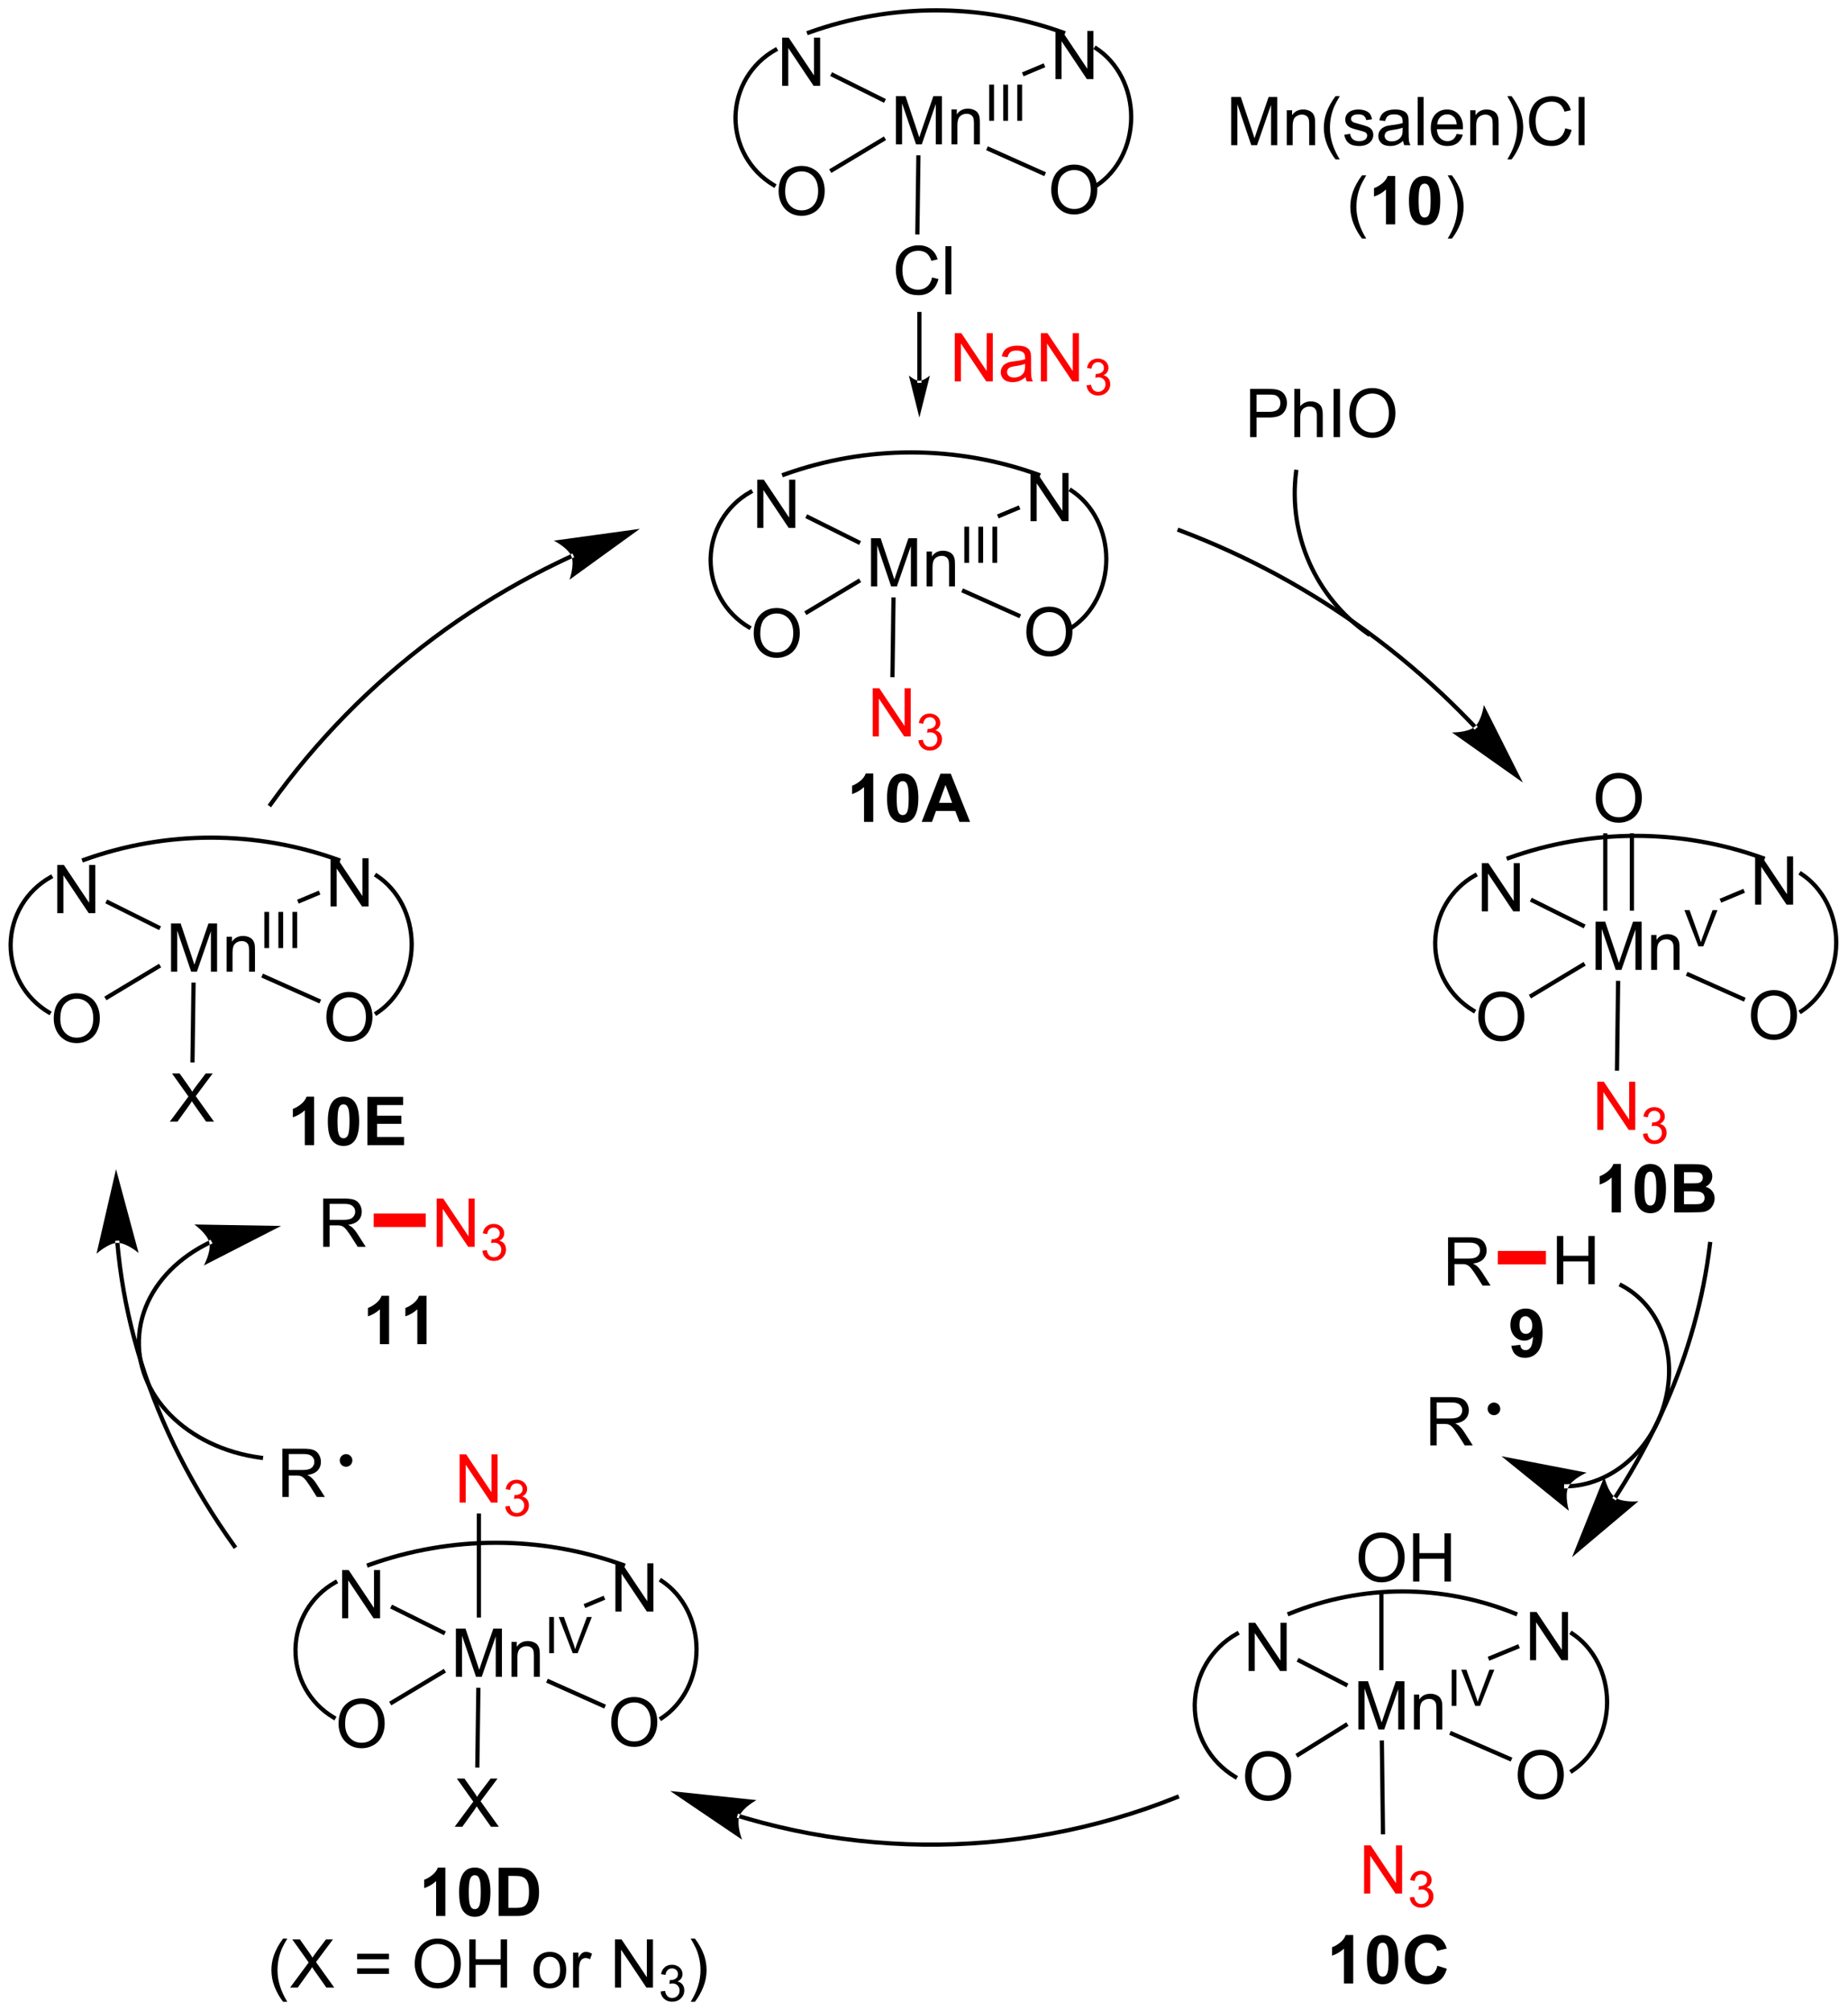 <?xml version="1.0" encoding="UTF-8"?>
<!DOCTYPE svg PUBLIC '-//W3C//DTD SVG 1.0//EN'
          'http://www.w3.org/TR/2001/REC-SVG-20010904/DTD/svg10.dtd'>
<svg stroke-dasharray="none" shape-rendering="auto" xmlns="http://www.w3.org/2000/svg" font-family="'Dialog'" text-rendering="auto" width="602" fill-opacity="1" color-interpolation="auto" color-rendering="auto" preserveAspectRatio="xMidYMid meet" font-size="12px" viewBox="0 0 602 655" fill="black" xmlns:xlink="http://www.w3.org/1999/xlink" stroke="black" image-rendering="auto" stroke-miterlimit="10" stroke-linecap="square" stroke-linejoin="miter" font-style="normal" stroke-width="1" height="655" stroke-dashoffset="0" font-weight="normal" stroke-opacity="1"
><!--Generated by the Batik Graphics2D SVG Generator--><defs id="genericDefs"
  /><g
  ><defs id="defs1"
    ><clipPath clipPathUnits="userSpaceOnUse" id="clipPath1"
      ><path d="M0.983 0.863 L226.547 0.863 L226.547 246.342 L0.983 246.342 L0.983 0.863 Z"
      /></clipPath
      ><clipPath clipPathUnits="userSpaceOnUse" id="clipPath2"
      ><path d="M3.511 238.344 L3.511 476.998 L222.804 476.998 L222.804 238.344 Z"
      /></clipPath
    ></defs
    ><g transform="scale(2.667,2.667) translate(-0.983,-0.863) matrix(1.029,0,0,1.029,-2.629,-244.298)"
    ><path d="M175.397 390.821 L175.397 385.094 L177.936 385.094 Q178.702 385.094 179.1 385.248 Q179.499 385.401 179.736 385.792 Q179.975 386.183 179.975 386.656 Q179.975 387.266 179.579 387.685 Q179.186 388.102 178.361 388.214 Q178.663 388.36 178.819 388.5 Q179.15 388.805 179.446 389.261 L180.444 390.821 L179.491 390.821 L178.733 389.628 Q178.4 389.112 178.184 388.839 Q177.97 388.565 177.801 388.456 Q177.631 388.347 177.454 388.305 Q177.327 388.276 177.032 388.276 L176.155 388.276 L176.155 390.821 L175.397 390.821 ZM176.155 387.62 L177.782 387.62 Q178.303 387.62 178.595 387.513 Q178.889 387.406 179.04 387.17 Q179.194 386.933 179.194 386.656 Q179.194 386.25 178.897 385.99 Q178.603 385.727 177.967 385.727 L176.155 385.727 L176.155 387.62 Z" stroke="none" clip-path="url(#clipPath2)"
    /></g
    ><g transform="matrix(2.743,0,0,2.743,-9.632,-653.762)"
    ><path d="M188.407 390.821 L188.407 385.094 L189.165 385.094 L189.165 387.446 L192.142 387.446 L192.142 385.094 L192.9 385.094 L192.9 390.821 L192.142 390.821 L192.142 388.12 L189.165 388.12 L189.165 390.821 L188.407 390.821 Z" stroke="none" clip-path="url(#clipPath2)"
    /></g
    ><g fill="red" transform="matrix(2.743,0,0,2.743,-9.632,-653.762)" stroke="red"
    ><path d="M181.393 388.471 L181.393 386.871 L187.107 386.871 L187.107 388.471 Z" stroke="none" clip-path="url(#clipPath2)"
    /></g
    ><g transform="matrix(2.743,0,0,2.743,-9.632,-653.762)"
    ><path d="M41.897 386.38 L41.897 380.653 L44.436 380.653 Q45.201 380.653 45.6 380.807 Q45.998 380.961 46.235 381.351 Q46.475 381.742 46.475 382.216 Q46.475 382.825 46.079 383.245 Q45.686 383.661 44.86 383.773 Q45.162 383.919 45.319 384.06 Q45.649 384.364 45.946 384.82 L46.944 386.38 L45.99 386.38 L45.233 385.187 Q44.899 384.672 44.683 384.398 Q44.469 384.125 44.3 384.015 Q44.131 383.906 43.954 383.864 Q43.826 383.836 43.532 383.836 L42.654 383.836 L42.654 386.38 L41.897 386.38 ZM42.654 383.179 L44.282 383.179 Q44.803 383.179 45.094 383.073 Q45.389 382.966 45.54 382.729 Q45.694 382.492 45.694 382.216 Q45.694 381.81 45.397 381.549 Q45.102 381.286 44.467 381.286 L42.654 381.286 L42.654 383.179 Z" stroke="none" clip-path="url(#clipPath2)"
    /></g
    ><g fill="red" transform="matrix(2.743,0,0,2.743,-9.632,-653.762)" stroke="red"
    ><path d="M55.372 386.38 L55.372 380.653 L56.151 380.653 L59.159 385.148 L59.159 380.653 L59.885 380.653 L59.885 386.38 L59.107 386.38 L56.099 381.88 L56.099 386.38 L55.372 386.38 Z" stroke="none" clip-path="url(#clipPath2)"
    /></g
    ><g fill="red" transform="matrix(2.743,0,0,2.743,-9.632,-653.762)" stroke="red"
    ><path d="M60.792 386.845 L61.32 386.775 Q61.411 387.224 61.628 387.421 Q61.847 387.619 62.161 387.619 Q62.532 387.619 62.788 387.361 Q63.046 387.103 63.046 386.722 Q63.046 386.359 62.808 386.124 Q62.572 385.888 62.204 385.888 Q62.056 385.888 61.833 385.947 L61.892 385.484 Q61.945 385.49 61.976 385.49 Q62.314 385.49 62.583 385.314 Q62.853 385.138 62.853 384.771 Q62.853 384.482 62.656 384.292 Q62.46 384.101 62.15 384.101 Q61.841 384.101 61.636 384.294 Q61.431 384.488 61.372 384.874 L60.845 384.781 Q60.943 384.249 61.284 383.958 Q61.628 383.667 62.138 383.667 Q62.489 383.667 62.784 383.818 Q63.081 383.968 63.238 384.23 Q63.394 384.49 63.394 384.783 Q63.394 385.062 63.243 385.29 Q63.095 385.519 62.802 385.654 Q63.183 385.742 63.394 386.019 Q63.605 386.294 63.605 386.71 Q63.605 387.273 63.195 387.665 Q62.784 388.056 62.157 388.056 Q61.593 388.056 61.218 387.72 Q60.845 387.382 60.792 386.845 Z" stroke="none" clip-path="url(#clipPath2)"
    /></g
    ><g fill="red" transform="matrix(2.743,0,0,2.743,-9.632,-653.762)" stroke="red"
    ><path d="M47.892 384.03 L47.892 382.43 L54.072 382.43 L54.072 384.03 Z" stroke="none" clip-path="url(#clipPath2)"
    /></g
    ><g transform="matrix(2.743,0,0,2.743,-9.632,-653.762)"
    ><path d="M109.911 255.481 L109.911 249.754 L111.051 249.754 L112.408 253.809 Q112.596 254.374 112.682 254.655 Q112.778 254.343 112.986 253.739 L114.356 249.754 L115.377 249.754 L115.377 255.481 L114.645 255.481 L114.645 250.687 L112.981 255.481 L112.299 255.481 L110.642 250.606 L110.642 255.481 L109.911 255.481 ZM116.51 255.481 L116.51 251.333 L117.142 251.333 L117.142 251.921 Q117.598 251.239 118.463 251.239 Q118.838 251.239 119.15 251.374 Q119.465 251.507 119.622 251.726 Q119.778 251.945 119.84 252.247 Q119.879 252.442 119.879 252.929 L119.879 255.481 L119.176 255.481 L119.176 252.958 Q119.176 252.528 119.093 252.314 Q119.012 252.101 118.804 251.976 Q118.596 251.848 118.314 251.848 Q117.864 251.848 117.538 252.135 Q117.213 252.418 117.213 253.215 L117.213 255.481 L116.51 255.481 Z" stroke="none" clip-path="url(#clipPath2)"
    /></g
    ><g transform="matrix(2.743,0,0,2.743,-9.632,-653.762)"
    ><path d="M120.991 252.681 L120.991 248.386 L121.559 248.386 L121.559 252.681 L120.991 252.681 ZM122.658 252.681 L122.658 248.386 L123.226 248.386 L123.226 252.681 L122.658 252.681 ZM124.325 252.681 L124.325 248.386 L124.893 248.386 L124.893 252.681 L124.325 252.681 Z" stroke="none" clip-path="url(#clipPath2)"
    /></g
    ><g transform="matrix(2.743,0,0,2.743,-9.632,-653.762)"
    ><path d="M96.399 248.533 L96.399 242.806 L97.178 242.806 L100.185 247.301 L100.185 242.806 L100.912 242.806 L100.912 248.533 L100.133 248.533 L97.126 244.033 L97.126 248.533 L96.399 248.533 Z" stroke="none" clip-path="url(#clipPath2)"
    /></g
    ><g transform="matrix(2.743,0,0,2.743,-9.632,-653.762)"
    ><path d="M108.722 250.1 L108.499 250.547 L102.103 247.362 L102.326 246.915 Z" stroke="none" clip-path="url(#clipPath2)"
    /></g
    ><g transform="matrix(2.743,0,0,2.743,-9.632,-653.762)"
    ><path d="M128.856 247.734 L128.856 242.008 L129.634 242.008 L132.642 246.503 L132.642 242.008 L133.369 242.008 L133.369 247.734 L132.59 247.734 L129.582 243.234 L129.582 247.734 L128.856 247.734 Z" stroke="none" clip-path="url(#clipPath2)"
    /></g
    ><g transform="matrix(2.743,0,0,2.743,-9.632,-653.762)"
    ><path d="M125.07 247.399 L124.877 246.938 L127.459 245.857 L127.652 246.318 Z" stroke="none" clip-path="url(#clipPath2)"
    /></g
    ><g transform="matrix(2.743,0,0,2.743,-9.632,-653.762)"
    ><path d="M95.978 261.077 Q95.978 259.65 96.743 258.846 Q97.509 258.038 98.72 258.038 Q99.511 258.038 100.147 258.419 Q100.785 258.796 101.118 259.473 Q101.454 260.15 101.454 261.01 Q101.454 261.882 101.103 262.57 Q100.751 263.257 100.105 263.611 Q99.462 263.966 98.715 263.966 Q97.907 263.966 97.269 263.575 Q96.634 263.182 96.306 262.507 Q95.978 261.83 95.978 261.077 ZM96.759 261.088 Q96.759 262.124 97.314 262.721 Q97.871 263.314 98.712 263.314 Q99.566 263.314 100.118 262.713 Q100.673 262.111 100.673 261.007 Q100.673 260.307 100.436 259.786 Q100.199 259.265 99.743 258.978 Q99.29 258.689 98.722 258.689 Q97.918 258.689 97.337 259.244 Q96.759 259.796 96.759 261.088 Z" stroke="none" clip-path="url(#clipPath2)"
    /></g
    ><g transform="matrix(2.743,0,0,2.743,-9.632,-653.762)"
    ><path d="M108.482 254.54 L108.74 254.968 L102.241 258.874 L101.983 258.445 Z" stroke="none" clip-path="url(#clipPath2)"
    /></g
    ><g transform="matrix(2.743,0,0,2.743,-9.632,-653.762)"
    ><path d="M128.355 260.918 Q128.355 259.49 129.12 258.686 Q129.886 257.879 131.097 257.879 Q131.888 257.879 132.524 258.259 Q133.162 258.636 133.495 259.313 Q133.831 259.99 133.831 260.85 Q133.831 261.722 133.48 262.41 Q133.128 263.097 132.482 263.452 Q131.839 263.806 131.092 263.806 Q130.284 263.806 129.646 263.415 Q129.011 263.022 128.683 262.347 Q128.355 261.67 128.355 260.918 ZM129.136 260.928 Q129.136 261.964 129.691 262.561 Q130.248 263.155 131.089 263.155 Q131.943 263.155 132.495 262.553 Q133.05 261.952 133.05 260.847 Q133.05 260.147 132.813 259.626 Q132.576 259.105 132.12 258.819 Q131.667 258.53 131.099 258.53 Q130.295 258.53 129.714 259.084 Q129.136 259.636 129.136 260.928 Z" stroke="none" clip-path="url(#clipPath2)"
    /></g
    ><g transform="matrix(2.743,0,0,2.743,-9.632,-653.762)"
    ><path d="M120.626 256.169 L120.829 255.713 L127.735 258.796 L127.531 259.252 Z" stroke="none" clip-path="url(#clipPath2)"
    /></g
    ><g transform="matrix(2.743,0,0,2.743,-9.632,-653.762)"
    ><path d="M114.206 271.282 L114.963 271.472 Q114.726 272.407 114.107 272.899 Q113.487 273.389 112.594 273.389 Q111.666 273.389 111.086 273.011 Q110.508 272.634 110.203 271.92 Q109.901 271.204 109.901 270.384 Q109.901 269.488 110.242 268.824 Q110.586 268.157 111.216 267.811 Q111.846 267.464 112.604 267.464 Q113.463 267.464 114.049 267.902 Q114.635 268.339 114.867 269.134 L114.12 269.308 Q113.922 268.683 113.541 268.399 Q113.164 268.113 112.588 268.113 Q111.93 268.113 111.484 268.431 Q111.041 268.746 110.862 269.28 Q110.682 269.813 110.682 270.378 Q110.682 271.11 110.896 271.655 Q111.109 272.199 111.557 272.47 Q112.008 272.738 112.531 272.738 Q113.166 272.738 113.607 272.371 Q114.049 272.003 114.206 271.282 ZM115.793 273.29 L115.793 267.563 L116.496 267.563 L116.496 273.29 L115.793 273.29 Z" stroke="none" clip-path="url(#clipPath2)"
    /></g
    ><g transform="matrix(2.743,0,0,2.743,-9.632,-653.762)"
    ><path d="M112.332 256.778 L112.832 256.784 L112.706 266.186 L112.206 266.179 Z" stroke="none" clip-path="url(#clipPath2)"
    /></g
    ><g transform="matrix(2.743,0,0,2.743,-9.632,-653.762)"
    ><path d="M95.269 260.531 L95.269 260.531 C92.345 258.795 90.57 255.631 90.611 252.231 L90.614 251.981 L91.114 251.987 L91.111 252.237 C91.072 255.458 92.754 258.456 95.525 260.101 L95.74 260.228 L95.484 260.658 ZM90.611 252.231 L90.611 252.231 C90.632 250.531 91.105 248.901 91.944 247.488 L92.159 247.616 L91.944 247.488 C92.782 246.075 93.987 244.879 95.469 244.047 L95.687 243.925 L95.932 244.361 L95.714 244.483 C94.309 245.271 93.168 246.405 92.374 247.743 L92.374 247.743 C91.579 249.082 91.13 250.626 91.111 252.237 L91.108 252.487 L90.608 252.481 Z" stroke="none" clip-path="url(#clipPath2)"
    /></g
    ><g transform="matrix(2.743,0,0,2.743,-9.632,-653.762)"
    ><path d="M129.678 242.438 L129.678 242.438 C124.829 240.691 119.752 239.818 114.675 239.817 L114.675 239.567 L114.675 239.817 C109.598 239.816 104.521 240.689 99.672 242.433 L99.436 242.518 L99.267 242.048 L99.502 241.963 C104.406 240.198 109.541 239.316 114.675 239.317 L114.675 239.317 C119.81 239.318 124.944 240.201 129.847 241.967 L130.082 242.052 L129.913 242.522 Z" stroke="none" clip-path="url(#clipPath2)"
    /></g
    ><g transform="matrix(2.743,0,0,2.743,-9.632,-653.762)"
    ><path d="M133.564 260.184 L133.564 260.184 C136.054 258.554 137.601 255.529 137.601 252.24 L137.601 251.99 L138.101 251.99 L138.101 252.24 C138.101 255.678 136.484 258.87 133.838 260.603 L133.629 260.74 L133.355 260.321 ZM137.601 252.24 L137.601 252.24 C137.601 250.597 137.214 249.018 136.516 247.646 L136.739 247.533 L136.516 247.646 C135.817 246.274 134.808 245.111 133.564 244.296 L133.355 244.159 L133.629 243.741 L133.838 243.878 C135.161 244.744 136.227 245.976 136.961 247.419 L136.961 247.419 C137.696 248.863 138.101 250.519 138.101 252.24 L138.101 252.49 L137.601 252.49 Z" stroke="none" clip-path="url(#clipPath2)"
    /></g
    ><g transform="matrix(2.743,0,0,2.743,-9.632,-653.762)"
    ><path d="M193.003 353.5 L193.003 347.774 L194.143 347.774 L195.5 351.828 Q195.688 352.393 195.774 352.675 Q195.87 352.362 196.078 351.758 L197.448 347.774 L198.469 347.774 L198.469 353.5 L197.737 353.5 L197.737 348.706 L196.073 353.5 L195.391 353.5 L193.735 348.625 L193.735 353.5 L193.003 353.5 ZM199.602 353.5 L199.602 349.352 L200.235 349.352 L200.235 349.94 Q200.69 349.258 201.555 349.258 Q201.93 349.258 202.242 349.393 Q202.558 349.526 202.714 349.745 Q202.87 349.964 202.933 350.266 Q202.972 350.461 202.972 350.948 L202.972 353.5 L202.268 353.5 L202.268 350.977 Q202.268 350.547 202.185 350.333 Q202.104 350.12 201.896 349.995 Q201.688 349.867 201.406 349.867 Q200.956 349.867 200.631 350.154 Q200.305 350.438 200.305 351.235 L200.305 353.5 L199.602 353.5 Z" stroke="none" clip-path="url(#clipPath2)"
    /></g
    ><g transform="matrix(2.743,0,0,2.743,-9.632,-653.762)"
    ><path d="M205.214 350.7 L203.55 346.405 L204.165 346.405 L205.28 349.524 Q205.415 349.899 205.507 350.227 Q205.606 349.876 205.737 349.524 L206.897 346.405 L207.477 346.405 L205.796 350.7 L205.214 350.7 Z" stroke="none" clip-path="url(#clipPath2)"
    /></g
    ><g transform="matrix(2.743,0,0,2.743,-9.632,-653.762)"
    ><path d="M179.491 346.552 L179.491 340.826 L180.27 340.826 L183.278 345.32 L183.278 340.826 L184.004 340.826 L184.004 346.552 L183.225 346.552 L180.218 342.052 L180.218 346.552 L179.491 346.552 Z" stroke="none" clip-path="url(#clipPath2)"
    /></g
    ><g transform="matrix(2.743,0,0,2.743,-9.632,-653.762)"
    ><path d="M191.814 348.119 L191.591 348.567 L185.195 345.381 L185.418 344.934 Z" stroke="none" clip-path="url(#clipPath2)"
    /></g
    ><g transform="matrix(2.743,0,0,2.743,-9.632,-653.762)"
    ><path d="M211.948 345.754 L211.948 340.027 L212.726 340.027 L215.734 344.522 L215.734 340.027 L216.461 340.027 L216.461 345.754 L215.682 345.754 L212.674 341.254 L212.674 345.754 L211.948 345.754 Z" stroke="none" clip-path="url(#clipPath2)"
    /></g
    ><g transform="matrix(2.743,0,0,2.743,-9.632,-653.762)"
    ><path d="M207.922 345.519 L207.729 345.058 L210.551 343.876 L210.744 344.337 Z" stroke="none" clip-path="url(#clipPath2)"
    /></g
    ><g transform="matrix(2.743,0,0,2.743,-9.632,-653.762)"
    ><path d="M179.07 359.096 Q179.07 357.669 179.835 356.865 Q180.601 356.058 181.812 356.058 Q182.604 356.058 183.239 356.438 Q183.877 356.815 184.21 357.492 Q184.546 358.169 184.546 359.029 Q184.546 359.901 184.195 360.589 Q183.843 361.276 183.197 361.63 Q182.554 361.985 181.807 361.985 Q180.999 361.985 180.361 361.594 Q179.726 361.201 179.398 360.526 Q179.07 359.849 179.07 359.096 ZM179.851 359.107 Q179.851 360.143 180.406 360.74 Q180.963 361.334 181.804 361.334 Q182.658 361.334 183.21 360.732 Q183.765 360.13 183.765 359.026 Q183.765 358.326 183.528 357.805 Q183.291 357.284 182.835 356.998 Q182.382 356.709 181.815 356.709 Q181.01 356.709 180.429 357.263 Q179.851 357.815 179.851 359.107 Z" stroke="none" clip-path="url(#clipPath2)"
    /></g
    ><g transform="matrix(2.743,0,0,2.743,-9.632,-653.762)"
    ><path d="M191.574 352.559 L191.832 352.987 L185.333 356.893 L185.076 356.464 Z" stroke="none" clip-path="url(#clipPath2)"
    /></g
    ><g transform="matrix(2.743,0,0,2.743,-9.632,-653.762)"
    ><path d="M211.447 358.937 Q211.447 357.51 212.212 356.705 Q212.978 355.898 214.189 355.898 Q214.981 355.898 215.616 356.278 Q216.254 356.656 216.587 357.333 Q216.923 358.01 216.923 358.869 Q216.923 359.741 216.572 360.429 Q216.22 361.116 215.574 361.471 Q214.931 361.825 214.184 361.825 Q213.376 361.825 212.738 361.434 Q212.103 361.041 211.775 360.366 Q211.447 359.689 211.447 358.937 ZM212.228 358.947 Q212.228 359.984 212.782 360.58 Q213.34 361.174 214.181 361.174 Q215.035 361.174 215.587 360.572 Q216.142 359.971 216.142 358.866 Q216.142 358.166 215.905 357.645 Q215.668 357.124 215.212 356.838 Q214.759 356.549 214.191 356.549 Q213.387 356.549 212.806 357.103 Q212.228 357.656 212.228 358.947 Z" stroke="none" clip-path="url(#clipPath2)"
    /></g
    ><g transform="matrix(2.743,0,0,2.743,-9.632,-653.762)"
    ><path d="M203.718 354.188 L203.922 353.732 L210.827 356.815 L210.623 357.271 Z" stroke="none" clip-path="url(#clipPath2)"
    /></g
    ><g fill="red" transform="matrix(2.743,0,0,2.743,-9.632,-653.762)" stroke="red"
    ><path d="M193.204 372.507 L193.204 366.781 L193.982 366.781 L196.99 371.275 L196.99 366.781 L197.717 366.781 L197.717 372.507 L196.938 372.507 L193.93 368.007 L193.93 372.507 L193.204 372.507 Z" stroke="none" clip-path="url(#clipPath2)"
    /></g
    ><g fill="red" transform="matrix(2.743,0,0,2.743,-9.632,-653.762)" stroke="red"
    ><path d="M198.624 372.972 L199.151 372.902 Q199.243 373.351 199.46 373.548 Q199.678 373.746 199.993 373.746 Q200.364 373.746 200.62 373.488 Q200.878 373.23 200.878 372.849 Q200.878 372.486 200.639 372.252 Q200.403 372.015 200.036 372.015 Q199.887 372.015 199.665 372.074 L199.723 371.611 Q199.776 371.617 199.807 371.617 Q200.145 371.617 200.415 371.441 Q200.684 371.265 200.684 370.898 Q200.684 370.609 200.487 370.42 Q200.292 370.228 199.981 370.228 Q199.673 370.228 199.468 370.421 Q199.262 370.615 199.204 371.002 L198.677 370.908 Q198.774 370.377 199.116 370.086 Q199.46 369.795 199.97 369.795 Q200.321 369.795 200.616 369.945 Q200.913 370.095 201.069 370.357 Q201.225 370.617 201.225 370.91 Q201.225 371.189 201.075 371.418 Q200.927 371.646 200.633 371.781 Q201.014 371.869 201.225 372.146 Q201.436 372.421 201.436 372.838 Q201.436 373.4 201.026 373.793 Q200.616 374.183 199.989 374.183 Q199.424 374.183 199.049 373.847 Q198.677 373.509 198.624 372.972 Z" stroke="none" clip-path="url(#clipPath2)"
    /></g
    ><g transform="matrix(2.743,0,0,2.743,-9.632,-653.762)"
    ><path d="M195.428 354.797 L195.928 354.803 L195.793 365.476 L195.293 365.47 Z" stroke="none" clip-path="url(#clipPath2)"
    /></g
    ><g transform="matrix(2.743,0,0,2.743,-9.632,-653.762)"
    ><path d="M178.361 358.55 L178.361 358.55 C175.438 356.814 173.662 353.65 173.703 350.25 L173.706 350 L174.206 350.006 L174.203 350.256 C174.164 353.478 175.846 356.475 178.617 358.12 L178.832 358.247 L178.576 358.677 ZM173.703 350.25 L173.703 350.25 C173.744 346.85 175.596 343.73 178.561 342.066 L178.78 341.944 L179.024 342.38 L178.806 342.502 C175.997 344.079 174.242 347.035 174.203 350.256 L174.2 350.506 L173.7 350.5 Z" stroke="none" clip-path="url(#clipPath2)"
    /></g
    ><g transform="matrix(2.743,0,0,2.743,-9.632,-653.762)"
    ><path d="M212.77 340.457 L212.77 340.457 C207.921 338.71 202.844 337.837 197.767 337.836 L197.767 337.586 L197.767 337.836 C192.69 337.835 187.613 338.708 182.764 340.452 L182.529 340.537 L182.359 340.067 L182.595 339.982 C187.498 338.217 192.633 337.335 197.767 337.336 L197.767 337.336 C202.902 337.337 208.036 338.22 212.939 339.986 L213.174 340.071 L213.005 340.541 Z" stroke="none" clip-path="url(#clipPath2)"
    /></g
    ><g transform="matrix(2.743,0,0,2.743,-9.632,-653.762)"
    ><path d="M217.295 358.203 L217.295 358.203 C219.784 356.573 221.332 353.548 221.332 350.259 L221.332 350.009 L221.832 350.009 L221.832 350.259 C221.832 353.697 220.215 356.889 217.569 358.622 L217.36 358.759 L217.086 358.34 ZM221.332 350.259 L221.332 350.259 C221.332 348.616 220.945 347.038 220.247 345.665 L220.47 345.552 L220.247 345.665 C219.548 344.293 218.539 343.13 217.295 342.315 L217.086 342.178 L217.36 341.76 L217.569 341.897 C218.892 342.764 219.958 343.995 220.692 345.439 L220.692 345.439 C221.427 346.882 221.832 348.539 221.832 350.259 L221.832 350.509 L221.332 350.509 Z" stroke="none" clip-path="url(#clipPath2)"
    /></g
    ><g transform="matrix(2.743,0,0,2.743,-9.632,-653.762)"
    ><path d="M193.022 333.142 Q193.022 331.714 193.788 330.91 Q194.553 330.103 195.764 330.103 Q196.556 330.103 197.191 330.483 Q197.829 330.86 198.163 331.538 Q198.499 332.214 198.499 333.074 Q198.499 333.946 198.147 334.634 Q197.796 335.321 197.15 335.675 Q196.506 336.03 195.759 336.03 Q194.952 336.03 194.314 335.639 Q193.678 335.246 193.35 334.571 Q193.022 333.894 193.022 333.142 ZM193.803 333.152 Q193.803 334.188 194.358 334.785 Q194.915 335.379 195.756 335.379 Q196.611 335.379 197.163 334.777 Q197.717 334.175 197.717 333.071 Q197.717 332.371 197.481 331.85 Q197.244 331.329 196.788 331.043 Q196.335 330.754 195.767 330.754 Q194.962 330.754 194.381 331.308 Q193.803 331.86 193.803 333.152 Z" stroke="none" clip-path="url(#clipPath2)"
    /></g
    ><g transform="matrix(2.743,0,0,2.743,-9.632,-653.762)"
    ><path d="M197.565 346.466 L197.565 337.283 L197.065 337.283 L197.065 346.466 ZM194.403 346.466 L194.403 337.283 L193.903 337.283 L193.903 346.466 Z" stroke="none" clip-path="url(#clipPath2)"
    /></g
    ><g fill="red" transform="matrix(2.743,0,0,2.743,-9.632,-653.762)" stroke="red"
    ><path d="M116.902 283.625 L116.902 277.898 L117.68 277.898 L120.688 282.393 L120.688 277.898 L121.415 277.898 L121.415 283.625 L120.636 283.625 L117.628 279.125 L117.628 283.625 L116.902 283.625 ZM125.304 283.111 Q124.913 283.445 124.552 283.583 Q124.192 283.718 123.778 283.718 Q123.093 283.718 122.726 283.385 Q122.359 283.049 122.359 282.531 Q122.359 282.226 122.497 281.974 Q122.638 281.721 122.861 281.57 Q123.085 281.416 123.367 281.338 Q123.575 281.283 123.992 281.234 Q124.843 281.132 125.247 280.992 Q125.249 280.846 125.249 280.807 Q125.249 280.377 125.052 280.203 Q124.781 279.963 124.249 279.963 Q123.755 279.963 123.518 280.137 Q123.281 280.312 123.169 280.752 L122.481 280.658 Q122.575 280.218 122.788 279.947 Q123.005 279.674 123.411 279.528 Q123.817 279.382 124.351 279.382 Q124.882 279.382 125.213 279.507 Q125.546 279.632 125.703 279.822 Q125.859 280.01 125.921 280.299 Q125.958 280.479 125.958 280.947 L125.958 281.885 Q125.958 282.867 126.002 283.127 Q126.046 283.385 126.179 283.625 L125.445 283.625 Q125.335 283.406 125.304 283.111 ZM125.247 281.541 Q124.864 281.697 124.098 281.807 Q123.663 281.869 123.484 281.947 Q123.304 282.026 123.205 282.177 Q123.109 282.328 123.109 282.51 Q123.109 282.791 123.322 282.979 Q123.536 283.166 123.945 283.166 Q124.351 283.166 124.666 282.989 Q124.984 282.812 125.132 282.502 Q125.247 282.265 125.247 281.799 L125.247 281.541 ZM127.128 283.625 L127.128 277.898 L127.907 277.898 L130.915 282.393 L130.915 277.898 L131.641 277.898 L131.641 283.625 L130.863 283.625 L127.855 279.125 L127.855 283.625 L127.128 283.625 Z" stroke="none" clip-path="url(#clipPath2)"
    /></g
    ><g fill="red" transform="matrix(2.743,0,0,2.743,-9.632,-653.762)" stroke="red"
    ><path d="M132.548 284.09 L133.076 284.019 Q133.167 284.469 133.384 284.666 Q133.603 284.863 133.917 284.863 Q134.288 284.863 134.544 284.605 Q134.802 284.348 134.802 283.967 Q134.802 283.603 134.564 283.369 Q134.327 283.133 133.96 283.133 Q133.812 283.133 133.589 283.191 L133.648 282.728 Q133.701 282.734 133.732 282.734 Q134.07 282.734 134.339 282.558 Q134.609 282.383 134.609 282.015 Q134.609 281.726 134.411 281.537 Q134.216 281.346 133.906 281.346 Q133.597 281.346 133.392 281.539 Q133.187 281.732 133.128 282.119 L132.601 282.025 Q132.699 281.494 133.04 281.203 Q133.384 280.912 133.894 280.912 Q134.245 280.912 134.54 281.062 Q134.837 281.213 134.994 281.474 Q135.15 281.734 135.15 282.027 Q135.15 282.307 134.999 282.535 Q134.851 282.764 134.558 282.898 Q134.939 282.986 135.15 283.264 Q135.361 283.539 135.361 283.955 Q135.361 284.517 134.951 284.91 Q134.54 285.301 133.913 285.301 Q133.349 285.301 132.974 284.965 Q132.601 284.627 132.548 284.09 Z" stroke="none" clip-path="url(#clipPath2)"
    /></g
    ><g transform="matrix(2.743,0,0,2.743,-9.632,-653.762)"
    ><path d="M164.832 443.694 L164.832 437.967 L165.972 437.967 L167.329 442.022 Q167.516 442.587 167.602 442.868 Q167.699 442.556 167.907 441.952 L169.277 437.967 L170.298 437.967 L170.298 443.694 L169.566 443.694 L169.566 438.899 L167.902 443.694 L167.22 443.694 L165.563 438.819 L165.563 443.694 L164.832 443.694 ZM171.43 443.694 L171.43 439.545 L172.063 439.545 L172.063 440.134 Q172.519 439.452 173.383 439.452 Q173.758 439.452 174.071 439.587 Q174.386 439.72 174.542 439.938 Q174.699 440.157 174.761 440.459 Q174.8 440.655 174.8 441.142 L174.8 443.694 L174.097 443.694 L174.097 441.17 Q174.097 440.741 174.014 440.527 Q173.933 440.313 173.725 440.188 Q173.516 440.061 173.235 440.061 Q172.785 440.061 172.459 440.347 Q172.133 440.631 172.133 441.428 L172.133 443.694 L171.43 443.694 Z" stroke="none" clip-path="url(#clipPath2)"
    /></g
    ><g transform="matrix(2.743,0,0,2.743,-9.632,-653.762)"
    ><path d="M175.911 440.894 L175.911 436.599 L176.48 436.599 L176.48 440.894 L175.911 440.894 ZM178.709 440.894 L177.045 436.599 L177.661 436.599 L178.776 439.718 Q178.911 440.093 179.002 440.421 Q179.102 440.07 179.233 439.718 L180.393 436.599 L180.973 436.599 L179.291 440.894 L178.709 440.894 Z" stroke="none" clip-path="url(#clipPath2)"
    /></g
    ><g transform="matrix(2.743,0,0,2.743,-9.632,-653.762)"
    ><path d="M151.799 436.746 L151.799 431.019 L152.577 431.019 L155.585 435.514 L155.585 431.019 L156.312 431.019 L156.312 436.746 L155.533 436.746 L152.525 432.246 L152.525 436.746 L151.799 436.746 Z" stroke="none" clip-path="url(#clipPath2)"
    /></g
    ><g transform="matrix(2.743,0,0,2.743,-9.632,-653.762)"
    ><path d="M163.646 438.243 L163.417 438.687 L157.5 435.636 L157.729 435.191 Z" stroke="none" clip-path="url(#clipPath2)"
    /></g
    ><g transform="matrix(2.743,0,0,2.743,-9.632,-653.762)"
    ><path d="M185.214 435.468 L185.214 429.741 L185.993 429.741 L189 434.236 L189 429.741 L189.727 429.741 L189.727 435.468 L188.948 435.468 L185.941 430.968 L185.941 435.468 L185.214 435.468 Z" stroke="none" clip-path="url(#clipPath2)"
    /></g
    ><g transform="matrix(2.743,0,0,2.743,-9.632,-653.762)"
    ><path d="M180.378 435.528 L180.188 435.066 L183.819 433.568 L184.009 434.03 Z" stroke="none" clip-path="url(#clipPath2)"
    /></g
    ><g transform="matrix(2.743,0,0,2.743,-9.632,-653.762)"
    ><path d="M151.377 449.29 Q151.377 447.863 152.143 447.058 Q152.909 446.251 154.12 446.251 Q154.911 446.251 155.547 446.631 Q156.185 447.009 156.518 447.686 Q156.854 448.363 156.854 449.222 Q156.854 450.095 156.502 450.782 Q156.151 451.47 155.505 451.824 Q154.862 452.178 154.114 452.178 Q153.307 452.178 152.669 451.787 Q152.034 451.394 151.706 450.72 Q151.377 450.043 151.377 449.29 ZM152.159 449.3 Q152.159 450.337 152.714 450.933 Q153.271 451.527 154.112 451.527 Q154.966 451.527 155.518 450.925 Q156.073 450.324 156.073 449.22 Q156.073 448.519 155.836 447.998 Q155.599 447.478 155.143 447.191 Q154.69 446.902 154.122 446.902 Q153.318 446.902 152.737 447.457 Q152.159 448.009 152.159 449.3 Z" stroke="none" clip-path="url(#clipPath2)"
    /></g
    ><g transform="matrix(2.743,0,0,2.743,-9.632,-653.762)"
    ><path d="M163.399 442.84 L163.664 443.265 L157.616 447.029 L157.351 446.604 Z" stroke="none" clip-path="url(#clipPath2)"
    /></g
    ><g transform="matrix(2.743,0,0,2.743,-9.632,-653.762)"
    ><path d="M183.755 449.13 Q183.755 447.703 184.52 446.899 Q185.286 446.091 186.497 446.091 Q187.288 446.091 187.924 446.471 Q188.562 446.849 188.895 447.526 Q189.231 448.203 189.231 449.063 Q189.231 449.935 188.88 450.623 Q188.528 451.31 187.882 451.664 Q187.239 452.018 186.492 452.018 Q185.684 452.018 185.046 451.628 Q184.411 451.235 184.083 450.56 Q183.755 449.883 183.755 449.13 ZM184.536 449.141 Q184.536 450.177 185.09 450.774 Q185.648 451.367 186.489 451.367 Q187.343 451.367 187.895 450.766 Q188.45 450.164 188.45 449.06 Q188.45 448.36 188.213 447.839 Q187.976 447.318 187.52 447.031 Q187.067 446.742 186.499 446.742 Q185.695 446.742 185.114 447.297 Q184.536 447.849 184.536 449.141 Z" stroke="none" clip-path="url(#clipPath2)"
    /></g
    ><g transform="matrix(2.743,0,0,2.743,-9.632,-653.762)"
    ><path d="M175.612 444.319 L175.812 443.861 L183.121 447.041 L182.921 447.499 Z" stroke="none" clip-path="url(#clipPath2)"
    /></g
    ><g fill="red" transform="matrix(2.743,0,0,2.743,-9.632,-653.762)" stroke="red"
    ><path d="M165.512 463.18 L165.512 457.453 L166.29 457.453 L169.298 461.948 L169.298 457.453 L170.025 457.453 L170.025 463.18 L169.246 463.18 L166.238 458.68 L166.238 463.18 L165.512 463.18 Z" stroke="none" clip-path="url(#clipPath2)"
    /></g
    ><g fill="red" transform="matrix(2.743,0,0,2.743,-9.632,-653.762)" stroke="red"
    ><path d="M170.932 463.645 L171.459 463.575 Q171.551 464.024 171.768 464.221 Q171.986 464.418 172.301 464.418 Q172.672 464.418 172.928 464.161 Q173.186 463.903 173.186 463.522 Q173.186 463.159 172.947 462.924 Q172.711 462.688 172.344 462.688 Q172.195 462.688 171.973 462.747 L172.031 462.284 Q172.084 462.29 172.115 462.29 Q172.453 462.29 172.723 462.114 Q172.992 461.938 172.992 461.571 Q172.992 461.282 172.795 461.092 Q172.6 460.901 172.289 460.901 Q171.981 460.901 171.775 461.094 Q171.57 461.288 171.512 461.674 L170.984 461.581 Q171.082 461.049 171.424 460.758 Q171.768 460.467 172.277 460.467 Q172.629 460.467 172.924 460.618 Q173.221 460.768 173.377 461.03 Q173.533 461.29 173.533 461.582 Q173.533 461.862 173.383 462.09 Q173.234 462.319 172.941 462.454 Q173.322 462.541 173.533 462.819 Q173.744 463.094 173.744 463.51 Q173.744 464.073 173.334 464.465 Q172.924 464.856 172.297 464.856 Q171.732 464.856 171.357 464.52 Q170.984 464.182 170.932 463.645 Z" stroke="none" clip-path="url(#clipPath2)"
    /></g
    ><g transform="matrix(2.743,0,0,2.743,-9.632,-653.762)"
    ><path d="M167.368 444.997 L167.867 444.991 L168.005 456.142 L167.505 456.149 Z" stroke="none" clip-path="url(#clipPath2)"
    /></g
    ><g transform="matrix(2.743,0,0,2.743,-9.632,-653.762)"
    ><path d="M150.073 449.528 L150.073 449.528 C146.983 447.694 145.106 444.35 145.15 440.757 L145.153 440.507 L145.653 440.513 L145.65 440.763 C145.608 444.178 147.392 447.355 150.328 449.099 L150.543 449.226 L150.288 449.656 ZM145.15 440.757 L145.15 440.757 C145.172 438.96 145.672 437.237 146.558 435.744 L146.773 435.871 L146.558 435.744 C147.445 434.25 148.718 432.986 150.285 432.107 L150.503 431.984 L150.748 432.42 L150.53 432.543 C149.04 433.379 147.831 434.58 146.988 435.999 L146.988 435.999 C146.146 437.418 145.671 439.055 145.65 440.763 L145.647 441.013 L145.147 441.007 Z" stroke="none" clip-path="url(#clipPath2)"
    /></g
    ><g transform="matrix(2.743,0,0,2.743,-9.632,-653.762)"
    ><path d="M183.366 430.168 L183.366 430.168 C179.066 428.423 174.564 427.551 170.062 427.551 L170.062 427.551 C165.561 427.55 161.059 428.421 156.758 430.163 L156.526 430.257 L156.339 429.794 L156.57 429.7 C160.93 427.933 165.496 427.05 170.062 427.051 L170.062 427.301 L170.062 427.051 C174.629 427.051 179.194 427.936 183.554 429.704 L183.785 429.798 L183.597 430.262 Z" stroke="none" clip-path="url(#clipPath2)"
    /></g
    ><g transform="matrix(2.743,0,0,2.743,-9.632,-653.762)"
    ><path d="M190.082 448.397 L190.082 448.397 C192.571 446.766 194.118 443.742 194.119 440.453 L194.119 440.203 L194.619 440.203 L194.619 440.453 C194.618 443.891 193.002 447.082 190.356 448.815 L190.147 448.952 L189.873 448.534 ZM194.119 440.453 L194.119 440.453 C194.119 438.81 193.732 437.231 193.034 435.859 L193.257 435.745 L193.034 435.859 C192.335 434.487 191.326 433.324 190.082 432.509 L189.873 432.372 L190.147 431.954 L190.356 432.09 C191.679 432.957 192.745 434.189 193.479 435.632 L193.479 435.632 C194.214 437.075 194.619 438.732 194.619 440.453 L194.619 440.703 L194.119 440.703 Z" stroke="none" clip-path="url(#clipPath2)"
    /></g
    ><g transform="matrix(2.743,0,0,2.743,-9.632,-653.762)"
    ><path d="M164.851 423.335 Q164.851 421.908 165.616 421.103 Q166.382 420.296 167.593 420.296 Q168.385 420.296 169.02 420.676 Q169.658 421.054 169.991 421.731 Q170.327 422.408 170.327 423.267 Q170.327 424.14 169.976 424.827 Q169.624 425.515 168.978 425.869 Q168.335 426.223 167.588 426.223 Q166.78 426.223 166.143 425.833 Q165.507 425.439 165.179 424.765 Q164.851 424.088 164.851 423.335 ZM165.632 423.346 Q165.632 424.382 166.187 424.978 Q166.744 425.572 167.585 425.572 Q168.439 425.572 168.991 424.971 Q169.546 424.369 169.546 423.265 Q169.546 422.564 169.309 422.043 Q169.072 421.523 168.616 421.236 Q168.163 420.947 167.596 420.947 Q166.791 420.947 166.21 421.502 Q165.632 422.054 165.632 423.346 ZM171.326 426.124 L171.326 420.398 L172.084 420.398 L172.084 422.749 L175.06 422.749 L175.06 420.398 L175.818 420.398 L175.818 426.124 L175.06 426.124 L175.06 423.424 L172.084 423.424 L172.084 426.124 L171.326 426.124 Z" stroke="none" clip-path="url(#clipPath2)"
    /></g
    ><g transform="matrix(2.743,0,0,2.743,-9.632,-653.762)"
    ><path d="M167.813 436.659 L167.313 436.659 L167.313 427.513 L167.813 427.513 Z" stroke="none" clip-path="url(#clipPath2)"
    /></g
    ><g transform="matrix(2.743,0,0,2.743,-9.632,-653.762)"
    ><path d="M57.652 437.436 L57.652 431.71 L58.793 431.71 L60.149 435.764 Q60.337 436.329 60.423 436.611 Q60.519 436.298 60.727 435.694 L62.097 431.71 L63.118 431.71 L63.118 437.436 L62.386 437.436 L62.386 432.642 L60.722 437.436 L60.04 437.436 L58.384 432.561 L58.384 437.436 L57.652 437.436 ZM64.251 437.436 L64.251 433.288 L64.884 433.288 L64.884 433.876 Q65.339 433.194 66.204 433.194 Q66.579 433.194 66.891 433.329 Q67.207 433.462 67.363 433.681 Q67.519 433.9 67.582 434.202 Q67.621 434.397 67.621 434.884 L67.621 437.436 L66.918 437.436 L66.918 434.913 Q66.918 434.483 66.834 434.27 Q66.754 434.056 66.545 433.931 Q66.337 433.803 66.056 433.803 Q65.605 433.803 65.28 434.09 Q64.954 434.374 64.954 435.171 L64.954 437.436 L64.251 437.436 Z" stroke="none" clip-path="url(#clipPath2)"
    /></g
    ><g transform="matrix(2.743,0,0,2.743,-9.632,-653.762)"
    ><path d="M68.732 434.636 L68.732 430.341 L69.3 430.341 L69.3 434.636 L68.732 434.636 ZM71.53 434.636 L69.866 430.341 L70.481 430.341 L71.596 433.461 Q71.731 433.836 71.823 434.164 Q71.922 433.812 72.053 433.461 L73.213 430.341 L73.794 430.341 L72.112 434.636 L71.53 434.636 Z" stroke="none" clip-path="url(#clipPath2)"
    /></g
    ><g transform="matrix(2.743,0,0,2.743,-9.632,-653.762)"
    ><path d="M44.14 430.488 L44.14 424.762 L44.919 424.762 L47.927 429.257 L47.927 424.762 L48.653 424.762 L48.653 430.488 L47.875 430.488 L44.867 425.988 L44.867 430.488 L44.14 430.488 Z" stroke="none" clip-path="url(#clipPath2)"
    /></g
    ><g transform="matrix(2.743,0,0,2.743,-9.632,-653.762)"
    ><path d="M56.463 432.055 L56.241 432.503 L49.844 429.317 L50.067 428.87 Z" stroke="none" clip-path="url(#clipPath2)"
    /></g
    ><g transform="matrix(2.743,0,0,2.743,-9.632,-653.762)"
    ><path d="M76.597 429.69 L76.597 423.963 L77.376 423.963 L80.383 428.458 L80.383 423.963 L81.11 423.963 L81.11 429.69 L80.332 429.69 L77.324 425.19 L77.324 429.69 L76.597 429.69 Z" stroke="none" clip-path="url(#clipPath2)"
    /></g
    ><g transform="matrix(2.743,0,0,2.743,-9.632,-653.762)"
    ><path d="M73.013 429.27 L72.82 428.809 L75.201 427.812 L75.394 428.274 Z" stroke="none" clip-path="url(#clipPath2)"
    /></g
    ><g transform="matrix(2.743,0,0,2.743,-9.632,-653.762)"
    ><path d="M43.719 443.033 Q43.719 441.606 44.484 440.801 Q45.25 439.994 46.461 439.994 Q47.253 439.994 47.888 440.374 Q48.526 440.751 48.859 441.428 Q49.196 442.106 49.196 442.965 Q49.196 443.837 48.844 444.525 Q48.492 445.212 47.846 445.567 Q47.203 445.921 46.456 445.921 Q45.649 445.921 45.011 445.53 Q44.375 445.137 44.047 444.462 Q43.719 443.785 43.719 443.033 ZM44.5 443.043 Q44.5 444.079 45.055 444.676 Q45.612 445.27 46.453 445.27 Q47.307 445.27 47.859 444.668 Q48.414 444.067 48.414 442.962 Q48.414 442.262 48.177 441.741 Q47.94 441.22 47.484 440.934 Q47.031 440.645 46.464 440.645 Q45.659 440.645 45.078 441.199 Q44.5 441.751 44.5 443.043 Z" stroke="none" clip-path="url(#clipPath2)"
    /></g
    ><g transform="matrix(2.743,0,0,2.743,-9.632,-653.762)"
    ><path d="M56.223 436.495 L56.481 436.923 L49.982 440.829 L49.725 440.401 Z" stroke="none" clip-path="url(#clipPath2)"
    /></g
    ><g transform="matrix(2.743,0,0,2.743,-9.632,-653.762)"
    ><path d="M76.096 442.873 Q76.096 441.446 76.862 440.641 Q77.627 439.834 78.838 439.834 Q79.63 439.834 80.265 440.214 Q80.903 440.592 81.237 441.269 Q81.572 441.946 81.572 442.805 Q81.572 443.678 81.221 444.365 Q80.869 445.053 80.223 445.407 Q79.58 445.761 78.833 445.761 Q78.025 445.761 77.388 445.37 Q76.752 444.977 76.424 444.303 Q76.096 443.625 76.096 442.873 ZM76.877 442.883 Q76.877 443.92 77.432 444.516 Q77.989 445.11 78.83 445.11 Q79.684 445.11 80.237 444.508 Q80.791 443.907 80.791 442.803 Q80.791 442.102 80.554 441.581 Q80.317 441.06 79.862 440.774 Q79.408 440.485 78.841 440.485 Q78.036 440.485 77.455 441.04 Q76.877 441.592 76.877 442.883 Z" stroke="none" clip-path="url(#clipPath2)"
    /></g
    ><g transform="matrix(2.743,0,0,2.743,-9.632,-653.762)"
    ><path d="M68.367 438.124 L68.571 437.668 L75.476 440.751 L75.272 441.207 Z" stroke="none" clip-path="url(#clipPath2)"
    /></g
    ><g transform="matrix(2.743,0,0,2.743,-9.632,-653.762)"
    ><path d="M57.505 455.245 L59.719 452.261 L57.766 449.519 L58.669 449.519 L59.708 450.988 Q60.031 451.443 60.169 451.691 Q60.359 451.378 60.622 451.037 L61.773 449.519 L62.599 449.519 L60.586 452.217 L62.755 455.245 L61.818 455.245 L60.375 453.201 Q60.255 453.027 60.125 452.818 Q59.935 453.131 59.852 453.248 L58.414 455.245 L57.505 455.245 Z" stroke="none" clip-path="url(#clipPath2)"
    /></g
    ><g transform="matrix(2.743,0,0,2.743,-9.632,-653.762)"
    ><path d="M60.073 438.733 L60.573 438.74 L60.446 448.214 L59.946 448.208 Z" stroke="none" clip-path="url(#clipPath2)"
    /></g
    ><g transform="matrix(2.743,0,0,2.743,-9.632,-653.762)"
    ><path d="M43.011 442.486 L43.011 442.486 C40.087 440.75 38.311 437.586 38.352 434.186 L38.355 433.936 L38.855 433.942 L38.852 434.192 C38.813 437.414 40.495 440.411 43.266 442.056 L43.481 442.183 L43.225 442.613 ZM38.352 434.186 L38.352 434.186 C38.373 432.486 38.846 430.856 39.685 429.443 L39.685 429.443 C40.524 428.03 41.728 426.834 43.211 426.002 L43.429 425.88 L43.673 426.316 L43.455 426.438 C42.051 427.227 40.91 428.36 40.115 429.699 L39.9 429.571 L40.115 429.699 C39.32 431.037 38.872 432.582 38.852 434.192 L38.849 434.442 L38.349 434.436 Z" stroke="none" clip-path="url(#clipPath2)"
    /></g
    ><g transform="matrix(2.743,0,0,2.743,-9.632,-653.762)"
    ><path d="M77.419 424.393 L77.419 424.393 C72.57 422.647 67.493 421.773 62.416 421.772 L62.416 421.522 L62.416 421.772 C57.339 421.772 52.262 422.644 47.413 424.389 L47.178 424.473 L47.008 424.003 L47.244 423.918 C52.147 422.154 57.282 421.272 62.416 421.272 L62.416 421.272 C67.551 421.273 72.685 422.157 77.588 423.923 L77.823 424.007 L77.654 424.478 Z" stroke="none" clip-path="url(#clipPath2)"
    /></g
    ><g transform="matrix(2.743,0,0,2.743,-9.632,-653.762)"
    ><path d="M81.944 442.139 L81.944 442.139 C84.434 440.509 85.981 437.484 85.981 434.195 L85.981 433.945 L86.481 433.945 L86.481 434.195 C86.481 437.634 84.864 440.825 82.218 442.558 L82.009 442.695 L81.735 442.276 ZM85.981 434.195 L85.981 434.195 C85.981 432.553 85.594 430.974 84.896 429.601 L85.119 429.488 L84.896 429.601 C84.198 428.229 83.188 427.066 81.944 426.251 L81.735 426.114 L82.009 425.696 L82.218 425.833 C83.541 426.7 84.607 427.932 85.341 429.375 L85.341 429.375 C86.076 430.818 86.481 432.475 86.481 434.195 L86.481 434.445 L85.981 434.445 Z" stroke="none" clip-path="url(#clipPath2)"
    /></g
    ><g fill="red" transform="matrix(2.743,0,0,2.743,-9.632,-653.762)" stroke="red"
    ><path d="M58.093 416.752 L58.093 411.026 L58.871 411.026 L61.879 415.521 L61.879 411.026 L62.606 411.026 L62.606 416.752 L61.827 416.752 L58.819 412.252 L58.819 416.752 L58.093 416.752 Z" stroke="none" clip-path="url(#clipPath2)"
    /></g
    ><g fill="red" transform="matrix(2.743,0,0,2.743,-9.632,-653.762)" stroke="red"
    ><path d="M63.513 417.217 L64.04 417.147 Q64.132 417.596 64.349 417.794 Q64.567 417.991 64.882 417.991 Q65.253 417.991 65.509 417.733 Q65.766 417.475 65.766 417.094 Q65.766 416.731 65.528 416.497 Q65.292 416.26 64.925 416.26 Q64.776 416.26 64.554 416.319 L64.612 415.856 Q64.665 415.862 64.696 415.862 Q65.034 415.862 65.304 415.686 Q65.573 415.51 65.573 415.143 Q65.573 414.854 65.376 414.665 Q65.18 414.473 64.87 414.473 Q64.561 414.473 64.356 414.667 Q64.151 414.86 64.093 415.247 L63.565 415.153 Q63.663 414.622 64.005 414.331 Q64.349 414.04 64.858 414.04 Q65.21 414.04 65.505 414.19 Q65.802 414.341 65.958 414.602 Q66.114 414.862 66.114 415.155 Q66.114 415.434 65.964 415.663 Q65.815 415.891 65.522 416.026 Q65.903 416.114 66.114 416.391 Q66.325 416.667 66.325 417.083 Q66.325 417.645 65.915 418.038 Q65.505 418.428 64.878 418.428 Q64.313 418.428 63.938 418.092 Q63.565 417.755 63.513 417.217 Z" stroke="none" clip-path="url(#clipPath2)"
    /></g
    ><g transform="matrix(2.743,0,0,2.743,-9.632,-653.762)"
    ><path d="M60.633 430.402 L60.133 430.402 L60.133 418.052 L60.633 418.052 Z" stroke="none" clip-path="url(#clipPath2)"
    /></g
    ><g transform="matrix(2.743,0,0,2.743,-9.632,-653.762)"
    ><path d="M151.976 290.243 L151.976 284.517 L154.137 284.517 Q154.708 284.517 155.007 284.571 Q155.429 284.642 155.713 284.839 Q155.999 285.035 156.174 285.392 Q156.348 285.746 156.348 286.173 Q156.348 286.902 155.882 287.41 Q155.418 287.915 154.202 287.915 L152.734 287.915 L152.734 290.243 L151.976 290.243 ZM152.734 287.238 L154.215 287.238 Q154.95 287.238 155.257 286.964 Q155.567 286.691 155.567 286.196 Q155.567 285.837 155.385 285.582 Q155.202 285.324 154.905 285.243 Q154.715 285.191 154.2 285.191 L152.734 285.191 L152.734 287.238 ZM157.223 290.243 L157.223 284.517 L157.926 284.517 L157.926 286.571 Q158.418 286.001 159.168 286.001 Q159.629 286.001 159.968 286.183 Q160.309 286.363 160.455 286.683 Q160.601 287.004 160.601 287.613 L160.601 290.243 L159.898 290.243 L159.898 287.613 Q159.898 287.087 159.668 286.847 Q159.442 286.605 159.023 286.605 Q158.71 286.605 158.434 286.769 Q158.161 286.931 158.043 287.209 Q157.926 287.485 157.926 287.972 L157.926 290.243 L157.223 290.243 ZM161.891 290.243 L161.891 284.517 L162.649 284.517 L162.649 290.243 L161.891 290.243 ZM163.754 287.454 Q163.754 286.027 164.52 285.222 Q165.286 284.415 166.497 284.415 Q167.288 284.415 167.924 284.795 Q168.562 285.173 168.895 285.85 Q169.231 286.527 169.231 287.386 Q169.231 288.259 168.879 288.946 Q168.528 289.634 167.882 289.988 Q167.239 290.342 166.491 290.342 Q165.684 290.342 165.046 289.952 Q164.411 289.558 164.083 288.884 Q163.754 288.207 163.754 287.454 ZM164.536 287.464 Q164.536 288.501 165.09 289.097 Q165.648 289.691 166.489 289.691 Q167.343 289.691 167.895 289.089 Q168.45 288.488 168.45 287.384 Q168.45 286.683 168.213 286.163 Q167.976 285.642 167.52 285.355 Q167.067 285.066 166.499 285.066 Q165.695 285.066 165.114 285.621 Q164.536 286.173 164.536 287.464 Z" stroke="none" clip-path="url(#clipPath2)"
    /></g
    ><g transform="matrix(2.743,0,0,2.743,-9.632,-653.762)"
    ><path d="M37.045 416.081 L37.045 410.354 L39.584 410.354 Q40.35 410.354 40.748 410.508 Q41.147 410.662 41.384 411.052 Q41.623 411.443 41.623 411.917 Q41.623 412.526 41.228 412.946 Q40.834 413.362 40.009 413.474 Q40.311 413.62 40.467 413.761 Q40.798 414.065 41.095 414.521 L42.092 416.081 L41.139 416.081 L40.381 414.888 Q40.048 414.373 39.832 414.099 Q39.618 413.826 39.449 413.716 Q39.28 413.607 39.103 413.565 Q38.975 413.537 38.681 413.537 L37.803 413.537 L37.803 416.081 L37.045 416.081 ZM37.803 412.881 L39.431 412.881 Q39.952 412.881 40.243 412.774 Q40.538 412.667 40.688 412.43 Q40.842 412.193 40.842 411.917 Q40.842 411.511 40.545 411.25 Q40.251 410.987 39.616 410.987 L37.803 410.987 L37.803 412.881 Z" stroke="none" clip-path="url(#clipPath2)"
    /></g
    ><g transform="matrix(2.743,0,0,2.743,-9.632,-653.762)"
    ><path d="M44.608 412.247 C44.331 412.247 44.108 412.023 44.108 411.747 C44.108 411.47 44.331 411.247 44.608 411.247 C44.884 411.247 45.108 411.47 45.108 411.747 C45.108 412.023 44.884 412.247 44.608 412.247" stroke="none" clip-path="url(#clipPath2)"
    /></g
    ><g stroke-width="0.5" transform="matrix(2.743,0,0,2.743,-9.632,-653.762)" stroke-linejoin="round" stroke-linecap="round"
    ><path fill="none" d="M44.608 412.247 C44.331 412.247 44.108 412.023 44.108 411.747 C44.108 411.47 44.331 411.247 44.608 411.247 C44.884 411.247 45.108 411.47 45.108 411.747 C45.108 412.023 44.884 412.247 44.608 412.247" clip-path="url(#clipPath2)"
    /></g
    ><g transform="matrix(2.743,0,0,2.743,-9.632,-653.762)"
    ><path d="M149.726 255.581 L149.726 249.854 L150.867 249.854 L152.224 253.909 Q152.411 254.474 152.497 254.756 Q152.593 254.443 152.802 253.839 L154.172 249.854 L155.192 249.854 L155.192 255.581 L154.461 255.581 L154.461 250.787 L152.797 255.581 L152.114 255.581 L150.458 250.706 L150.458 255.581 L149.726 255.581 ZM156.325 255.581 L156.325 251.433 L156.958 251.433 L156.958 252.021 Q157.414 251.339 158.278 251.339 Q158.653 251.339 158.966 251.474 Q159.281 251.607 159.437 251.826 Q159.593 252.044 159.656 252.347 Q159.695 252.542 159.695 253.029 L159.695 255.581 L158.992 255.581 L158.992 253.058 Q158.992 252.628 158.909 252.414 Q158.828 252.201 158.619 252.076 Q158.411 251.948 158.13 251.948 Q157.679 251.948 157.354 252.235 Q157.028 252.518 157.028 253.315 L157.028 255.581 L156.325 255.581 ZM162.118 257.266 Q161.535 256.531 161.131 255.547 Q160.73 254.56 160.73 253.506 Q160.73 252.576 161.032 251.724 Q161.384 250.737 162.118 249.756 L162.621 249.756 Q162.149 250.568 161.996 250.917 Q161.759 251.456 161.621 252.042 Q161.454 252.771 161.454 253.511 Q161.454 255.388 162.621 257.266 L162.118 257.266 ZM163.157 254.341 L163.853 254.232 Q163.91 254.651 164.178 254.875 Q164.446 255.097 164.925 255.097 Q165.41 255.097 165.644 254.899 Q165.879 254.701 165.879 254.435 Q165.879 254.198 165.673 254.06 Q165.527 253.966 164.954 253.823 Q164.181 253.628 163.881 253.485 Q163.582 253.341 163.428 253.091 Q163.274 252.839 163.274 252.534 Q163.274 252.256 163.399 252.021 Q163.527 251.784 163.746 251.628 Q163.91 251.506 164.194 251.422 Q164.478 251.339 164.8 251.339 Q165.29 251.339 165.657 251.479 Q166.027 251.62 166.202 251.86 Q166.379 252.099 166.446 252.503 L165.759 252.597 Q165.712 252.276 165.485 252.097 Q165.261 251.917 164.853 251.917 Q164.368 251.917 164.16 252.078 Q163.954 252.237 163.954 252.451 Q163.954 252.589 164.04 252.698 Q164.126 252.81 164.308 252.886 Q164.415 252.925 164.931 253.065 Q165.675 253.263 165.97 253.391 Q166.267 253.518 166.433 253.761 Q166.603 254.003 166.603 254.362 Q166.603 254.714 166.397 255.024 Q166.191 255.334 165.803 255.506 Q165.418 255.675 164.931 255.675 Q164.121 255.675 163.696 255.339 Q163.274 255.003 163.157 254.341 ZM170.144 255.068 Q169.754 255.401 169.392 255.539 Q169.032 255.675 168.618 255.675 Q167.933 255.675 167.566 255.341 Q167.199 255.006 167.199 254.487 Q167.199 254.183 167.337 253.93 Q167.478 253.677 167.702 253.526 Q167.925 253.373 168.207 253.294 Q168.415 253.24 168.832 253.19 Q169.683 253.089 170.087 252.948 Q170.089 252.802 170.089 252.763 Q170.089 252.334 169.892 252.159 Q169.621 251.919 169.089 251.919 Q168.595 251.919 168.358 252.094 Q168.121 252.268 168.009 252.709 L167.321 252.615 Q167.415 252.175 167.629 251.904 Q167.845 251.631 168.251 251.485 Q168.657 251.339 169.191 251.339 Q169.722 251.339 170.053 251.464 Q170.386 251.589 170.543 251.779 Q170.699 251.966 170.761 252.256 Q170.798 252.435 170.798 252.904 L170.798 253.841 Q170.798 254.823 170.842 255.084 Q170.886 255.341 171.019 255.581 L170.285 255.581 Q170.175 255.362 170.144 255.068 ZM170.087 253.498 Q169.704 253.654 168.939 253.763 Q168.504 253.826 168.324 253.904 Q168.144 253.982 168.045 254.133 Q167.949 254.284 167.949 254.466 Q167.949 254.748 168.162 254.935 Q168.376 255.123 168.785 255.123 Q169.191 255.123 169.506 254.946 Q169.824 254.768 169.972 254.459 Q170.087 254.222 170.087 253.756 L170.087 253.498 ZM171.872 255.581 L171.872 249.854 L172.575 249.854 L172.575 255.581 L171.872 255.581 ZM176.504 254.245 L177.23 254.334 Q177.058 254.972 176.592 255.323 Q176.129 255.675 175.407 255.675 Q174.496 255.675 173.962 255.115 Q173.431 254.552 173.431 253.542 Q173.431 252.495 173.97 251.917 Q174.509 251.339 175.368 251.339 Q176.199 251.339 176.725 251.906 Q177.254 252.472 177.254 253.498 Q177.254 253.56 177.251 253.685 L174.157 253.685 Q174.196 254.37 174.543 254.735 Q174.892 255.097 175.41 255.097 Q175.798 255.097 176.071 254.893 Q176.345 254.69 176.504 254.245 ZM174.196 253.107 L176.511 253.107 Q176.464 252.584 176.246 252.323 Q175.91 251.917 175.376 251.917 Q174.892 251.917 174.561 252.242 Q174.23 252.565 174.196 253.107 ZM178.114 255.581 L178.114 251.433 L178.747 251.433 L178.747 252.021 Q179.203 251.339 180.067 251.339 Q180.442 251.339 180.755 251.474 Q181.07 251.607 181.226 251.826 Q181.382 252.044 181.445 252.347 Q181.484 252.542 181.484 253.029 L181.484 255.581 L180.781 255.581 L180.781 253.058 Q180.781 252.628 180.698 252.414 Q180.617 252.201 180.409 252.076 Q180.2 251.948 179.919 251.948 Q179.468 251.948 179.143 252.235 Q178.817 252.518 178.817 253.315 L178.817 255.581 L178.114 255.581 ZM183.024 257.266 L182.519 257.266 Q183.689 255.388 183.689 253.511 Q183.689 252.776 183.519 252.052 Q183.386 251.466 183.149 250.927 Q182.996 250.576 182.519 249.756 L183.024 249.756 Q183.759 250.737 184.11 251.724 Q184.41 252.576 184.41 253.506 Q184.41 254.56 184.006 255.547 Q183.603 256.531 183.024 257.266 ZM189.402 253.573 L190.16 253.763 Q189.923 254.698 189.303 255.19 Q188.683 255.68 187.79 255.68 Q186.863 255.68 186.282 255.302 Q185.704 254.925 185.399 254.211 Q185.097 253.495 185.097 252.675 Q185.097 251.779 185.439 251.115 Q185.782 250.448 186.412 250.102 Q187.043 249.756 187.8 249.756 Q188.66 249.756 189.246 250.193 Q189.832 250.631 190.064 251.425 L189.316 251.599 Q189.118 250.974 188.738 250.69 Q188.36 250.404 187.785 250.404 Q187.126 250.404 186.681 250.722 Q186.238 251.037 186.058 251.571 Q185.879 252.104 185.879 252.669 Q185.879 253.401 186.092 253.946 Q186.306 254.49 186.754 254.761 Q187.204 255.029 187.728 255.029 Q188.363 255.029 188.803 254.662 Q189.246 254.294 189.402 253.573 ZM190.989 255.581 L190.989 249.854 L191.692 249.854 L191.692 255.581 L190.989 255.581 Z" stroke="none" clip-path="url(#clipPath2)"
    /></g
    ><g transform="matrix(2.743,0,0,2.743,-9.632,-653.762)"
    ><path d="M165.263 266.666 Q164.679 265.932 164.276 264.947 Q163.875 263.96 163.875 262.906 Q163.875 261.976 164.177 261.124 Q164.528 260.137 165.263 259.156 L165.765 259.156 Q165.294 259.968 165.14 260.317 Q164.903 260.856 164.765 261.442 Q164.599 262.171 164.599 262.911 Q164.599 264.788 165.765 266.666 L165.263 266.666 Z" stroke="none" clip-path="url(#clipPath2)"
    /></g
    ><g transform="matrix(2.743,0,0,2.743,-9.632,-653.762)"
    ><path d="M169.203 264.981 L168.106 264.981 L168.106 260.843 Q167.505 261.406 166.687 261.676 L166.687 260.679 Q167.117 260.538 167.619 260.148 Q168.125 259.754 168.312 259.231 L169.203 259.231 L169.203 264.981 ZM172.699 259.231 Q173.532 259.231 174.001 259.825 Q174.558 260.528 174.558 262.156 Q174.558 263.781 173.996 264.491 Q173.532 265.08 172.699 265.08 Q171.863 265.08 171.35 264.437 Q170.839 263.793 170.839 262.145 Q170.839 260.528 171.402 259.817 Q171.868 259.231 172.699 259.231 ZM172.699 260.14 Q172.501 260.14 172.345 260.267 Q172.188 260.395 172.102 260.723 Q171.988 261.148 171.988 262.156 Q171.988 263.163 172.089 263.541 Q172.191 263.918 172.345 264.043 Q172.501 264.168 172.699 264.168 Q172.899 264.168 173.056 264.041 Q173.212 263.913 173.298 263.585 Q173.41 263.163 173.41 262.156 Q173.41 261.148 173.308 260.773 Q173.207 260.395 173.053 260.267 Q172.899 260.14 172.699 260.14 Z" stroke="none" clip-path="url(#clipPath2)"
    /></g
    ><g transform="matrix(2.743,0,0,2.743,-9.632,-653.762)"
    ><path d="M175.942 266.666 L175.437 266.666 Q176.606 264.788 176.606 262.911 Q176.606 262.176 176.437 261.452 Q176.304 260.866 176.067 260.327 Q175.914 259.976 175.437 259.156 L175.942 259.156 Q176.677 260.137 177.028 261.124 Q177.328 261.976 177.328 262.906 Q177.328 263.96 176.924 264.947 Q176.52 265.932 175.942 266.666 Z" stroke="none" clip-path="url(#clipPath2)"
    /></g
    ><g transform="matrix(2.743,0,0,2.743,-9.632,-653.762)"
    ><path d="M196.007 382.295 L194.911 382.295 L194.911 378.157 Q194.31 378.719 193.492 378.99 L193.492 377.993 Q193.922 377.852 194.424 377.461 Q194.929 377.068 195.117 376.545 L196.007 376.545 L196.007 382.295 ZM199.504 376.545 Q200.337 376.545 200.806 377.138 Q201.363 377.841 201.363 379.469 Q201.363 381.094 200.8 381.805 Q200.337 382.394 199.504 382.394 Q198.668 382.394 198.155 381.75 Q197.644 381.107 197.644 379.459 Q197.644 377.841 198.207 377.13 Q198.673 376.545 199.504 376.545 ZM199.504 377.453 Q199.306 377.453 199.149 377.581 Q198.993 377.709 198.907 378.037 Q198.793 378.461 198.793 379.469 Q198.793 380.477 198.894 380.854 Q198.996 381.232 199.149 381.357 Q199.306 381.482 199.504 381.482 Q199.704 381.482 199.86 381.354 Q200.017 381.227 200.103 380.899 Q200.215 380.477 200.215 379.469 Q200.215 378.461 200.113 378.086 Q200.011 377.709 199.858 377.581 Q199.704 377.453 199.504 377.453 ZM202.344 376.568 L204.632 376.568 Q205.312 376.568 205.646 376.625 Q205.982 376.68 206.244 376.86 Q206.507 377.039 206.682 377.339 Q206.859 377.638 206.859 378.008 Q206.859 378.412 206.643 378.748 Q206.427 379.084 206.054 379.25 Q206.578 379.404 206.859 379.771 Q207.14 380.138 207.14 380.633 Q207.14 381.024 206.958 381.394 Q206.778 381.763 206.463 381.985 Q206.148 382.203 205.687 382.255 Q205.398 382.287 204.294 382.295 L202.344 382.295 L202.344 376.568 ZM203.5 377.521 L203.5 378.844 L204.257 378.844 Q204.935 378.844 205.099 378.826 Q205.396 378.789 205.565 378.62 Q205.734 378.451 205.734 378.172 Q205.734 377.907 205.588 377.743 Q205.442 377.576 205.153 377.539 Q204.982 377.521 204.164 377.521 L203.5 377.521 ZM203.5 379.797 L203.5 381.328 L204.57 381.328 Q205.195 381.328 205.364 381.295 Q205.622 381.248 205.784 381.065 Q205.945 380.883 205.945 380.578 Q205.945 380.321 205.82 380.141 Q205.695 379.961 205.458 379.88 Q205.224 379.797 204.435 379.797 L203.5 379.797 Z" stroke="none" clip-path="url(#clipPath2)"
    /></g
    ><g transform="matrix(2.743,0,0,2.743,-9.632,-653.762)"
    ><path d="M164.219 473.851 L163.123 473.851 L163.123 469.713 Q162.521 470.276 161.703 470.547 L161.703 469.549 Q162.133 469.409 162.636 469.018 Q163.141 468.625 163.328 468.101 L164.219 468.101 L164.219 473.851 ZM167.715 468.101 Q168.548 468.101 169.017 468.695 Q169.574 469.398 169.574 471.026 Q169.574 472.651 169.012 473.362 Q168.548 473.95 167.715 473.95 Q166.879 473.95 166.366 473.307 Q165.856 472.664 165.856 471.015 Q165.856 469.398 166.418 468.687 Q166.884 468.101 167.715 468.101 ZM167.715 469.01 Q167.517 469.01 167.361 469.138 Q167.205 469.265 167.119 469.594 Q167.004 470.018 167.004 471.026 Q167.004 472.034 167.106 472.411 Q167.207 472.789 167.361 472.914 Q167.517 473.039 167.715 473.039 Q167.916 473.039 168.072 472.911 Q168.228 472.784 168.314 472.455 Q168.426 472.034 168.426 471.026 Q168.426 470.018 168.324 469.643 Q168.223 469.265 168.069 469.138 Q167.916 469.01 167.715 469.01 ZM174.216 471.745 L175.336 472.101 Q175.078 473.039 174.479 473.495 Q173.88 473.95 172.958 473.95 Q171.818 473.95 171.083 473.172 Q170.349 472.39 170.349 471.039 Q170.349 469.609 171.086 468.817 Q171.826 468.026 173.029 468.026 Q174.078 468.026 174.735 468.648 Q175.125 469.015 175.321 469.703 L174.177 469.976 Q174.076 469.531 173.753 469.273 Q173.43 469.015 172.969 469.015 Q172.333 469.015 171.935 469.474 Q171.539 469.929 171.539 470.953 Q171.539 472.039 171.93 472.5 Q172.321 472.961 172.946 472.961 Q173.406 472.961 173.737 472.669 Q174.071 472.375 174.216 471.745 Z" stroke="none" clip-path="url(#clipPath2)"
    /></g
    ><g transform="matrix(2.743,0,0,2.743,-9.632,-653.762)"
    ><path d="M56.4 465.836 L55.304 465.836 L55.304 461.698 Q54.702 462.26 53.885 462.531 L53.885 461.534 Q54.314 461.393 54.817 461.003 Q55.322 460.609 55.51 460.086 L56.4 460.086 L56.4 465.836 ZM59.896 460.086 Q60.73 460.086 61.198 460.68 Q61.756 461.383 61.756 463.01 Q61.756 464.635 61.193 465.346 Q60.73 465.935 59.896 465.935 Q59.06 465.935 58.547 465.292 Q58.037 464.648 58.037 463 Q58.037 461.383 58.599 460.672 Q59.066 460.086 59.896 460.086 ZM59.896 460.995 Q59.698 460.995 59.542 461.122 Q59.386 461.25 59.3 461.578 Q59.185 462.003 59.185 463.01 Q59.185 464.018 59.287 464.396 Q59.389 464.773 59.542 464.898 Q59.698 465.023 59.896 465.023 Q60.097 465.023 60.253 464.896 Q60.409 464.768 60.495 464.44 Q60.607 464.018 60.607 463.01 Q60.607 462.003 60.506 461.628 Q60.404 461.25 60.251 461.122 Q60.097 460.995 59.896 460.995 ZM62.728 460.109 L64.843 460.109 Q65.556 460.109 65.931 460.219 Q66.437 460.367 66.796 460.747 Q67.155 461.125 67.343 461.674 Q67.53 462.221 67.53 463.026 Q67.53 463.734 67.353 464.245 Q67.14 464.87 66.741 465.258 Q66.439 465.549 65.929 465.714 Q65.546 465.836 64.905 465.836 L62.728 465.836 L62.728 460.109 ZM63.885 461.078 L63.885 464.87 L64.749 464.87 Q65.234 464.87 65.447 464.815 Q65.728 464.745 65.913 464.578 Q66.101 464.409 66.218 464.026 Q66.335 463.641 66.335 462.976 Q66.335 462.312 66.218 461.958 Q66.101 461.601 65.89 461.404 Q65.679 461.203 65.353 461.133 Q65.111 461.078 64.405 461.078 L63.885 461.078 Z" stroke="none" clip-path="url(#clipPath2)"
    /></g
    ><g transform="matrix(2.743,0,0,2.743,-9.632,-653.762)"
    ><path d="M37.132 476.026 Q36.548 475.291 36.145 474.307 Q35.744 473.32 35.744 472.265 Q35.744 471.336 36.046 470.484 Q36.397 469.497 37.132 468.515 L37.634 468.515 Q37.163 469.328 37.009 469.677 Q36.772 470.216 36.634 470.802 Q36.468 471.531 36.468 472.27 Q36.468 474.148 37.634 476.026 L37.132 476.026 ZM37.96 474.341 L40.173 471.356 L38.22 468.614 L39.124 468.614 L40.163 470.083 Q40.486 470.539 40.624 470.786 Q40.814 470.474 41.077 470.132 L42.228 468.614 L43.054 468.614 L41.041 471.312 L43.21 474.341 L42.272 474.341 L40.83 472.296 Q40.71 472.122 40.58 471.914 Q40.389 472.226 40.306 472.343 L38.869 474.341 L37.96 474.341 ZM49.709 470.974 L45.927 470.974 L45.927 470.317 L49.709 470.317 L49.709 470.974 ZM49.709 472.711 L45.927 472.711 L45.927 472.054 L49.709 472.054 L49.709 472.711 ZM52.764 471.552 Q52.764 470.125 53.53 469.32 Q54.296 468.513 55.507 468.513 Q56.298 468.513 56.934 468.893 Q57.572 469.27 57.905 469.947 Q58.241 470.625 58.241 471.484 Q58.241 472.356 57.889 473.044 Q57.538 473.731 56.892 474.086 Q56.249 474.44 55.502 474.44 Q54.694 474.44 54.056 474.049 Q53.421 473.656 53.093 472.981 Q52.764 472.304 52.764 471.552 ZM53.546 471.562 Q53.546 472.599 54.1 473.195 Q54.658 473.789 55.499 473.789 Q56.353 473.789 56.905 473.187 Q57.46 472.586 57.46 471.481 Q57.46 470.781 57.223 470.26 Q56.986 469.739 56.53 469.453 Q56.077 469.164 55.509 469.164 Q54.705 469.164 54.124 469.718 Q53.546 470.27 53.546 471.562 ZM59.24 474.341 L59.24 468.614 L59.998 468.614 L59.998 470.966 L62.974 470.966 L62.974 468.614 L63.732 468.614 L63.732 474.341 L62.974 474.341 L62.974 471.64 L59.998 471.64 L59.998 474.341 L59.24 474.341 ZM66.865 472.265 Q66.865 471.114 67.505 470.559 Q68.042 470.099 68.81 470.099 Q69.667 470.099 70.209 470.658 Q70.753 471.218 70.753 472.208 Q70.753 473.007 70.511 473.468 Q70.271 473.927 69.813 474.182 Q69.354 474.434 68.81 474.434 Q67.94 474.434 67.401 473.877 Q66.865 473.317 66.865 472.265 ZM67.589 472.265 Q67.589 473.062 67.935 473.461 Q68.284 473.856 68.81 473.856 Q69.334 473.856 69.68 473.458 Q70.029 473.059 70.029 472.242 Q70.029 471.474 69.68 471.078 Q69.331 470.679 68.81 470.679 Q68.284 470.679 67.935 471.075 Q67.589 471.468 67.589 472.265 ZM71.569 474.341 L71.569 470.192 L72.202 470.192 L72.202 470.82 Q72.444 470.38 72.647 470.239 Q72.853 470.099 73.1 470.099 Q73.455 470.099 73.822 470.325 L73.58 470.976 Q73.322 470.825 73.064 470.825 Q72.835 470.825 72.65 470.963 Q72.468 471.101 72.389 471.349 Q72.272 471.724 72.272 472.169 L72.272 474.341 L71.569 474.341 ZM76.544 474.341 L76.544 468.614 L77.323 468.614 L80.331 473.109 L80.331 468.614 L81.058 468.614 L81.058 474.341 L80.279 474.341 L77.271 469.841 L77.271 474.341 L76.544 474.341 Z" stroke="none" clip-path="url(#clipPath2)"
    /></g
    ><g transform="matrix(2.743,0,0,2.743,-9.632,-653.762)"
    ><path d="M81.965 474.806 L82.492 474.736 Q82.584 475.185 82.8 475.382 Q83.019 475.579 83.334 475.579 Q83.705 475.579 83.96 475.322 Q84.218 475.064 84.218 474.683 Q84.218 474.32 83.98 474.085 Q83.744 473.849 83.377 473.849 Q83.228 473.849 83.005 473.908 L83.064 473.445 Q83.117 473.45 83.148 473.45 Q83.486 473.45 83.755 473.275 Q84.025 473.099 84.025 472.732 Q84.025 472.443 83.828 472.253 Q83.632 472.062 83.322 472.062 Q83.013 472.062 82.808 472.255 Q82.603 472.449 82.544 472.835 L82.017 472.741 Q82.115 472.21 82.457 471.919 Q82.8 471.628 83.31 471.628 Q83.662 471.628 83.957 471.779 Q84.254 471.929 84.41 472.191 Q84.566 472.45 84.566 472.743 Q84.566 473.023 84.416 473.251 Q84.267 473.48 83.974 473.615 Q84.355 473.702 84.566 473.98 Q84.777 474.255 84.777 474.671 Q84.777 475.234 84.367 475.626 Q83.957 476.017 83.33 476.017 Q82.765 476.017 82.39 475.681 Q82.017 475.343 81.965 474.806 Z" stroke="none" clip-path="url(#clipPath2)"
    /></g
    ><g transform="matrix(2.743,0,0,2.743,-9.632,-653.762)"
    ><path d="M86.039 476.026 L85.534 476.026 Q86.703 474.148 86.703 472.27 Q86.703 471.536 86.534 470.812 Q86.401 470.226 86.164 469.687 Q86.01 469.336 85.534 468.515 L86.039 468.515 Q86.773 469.497 87.125 470.484 Q87.424 471.336 87.424 472.265 Q87.424 473.32 87.021 474.307 Q86.617 475.291 86.039 476.026 Z" stroke="none" clip-path="url(#clipPath2)"
    /></g
    ><g transform="matrix(2.743,0,0,2.743,-9.632,-653.762)"
    ><path d="M106.954 307.972 L106.954 302.245 L108.095 302.245 L109.451 306.3 Q109.639 306.865 109.725 307.146 Q109.821 306.834 110.029 306.229 L111.399 302.245 L112.42 302.245 L112.42 307.972 L111.688 307.972 L111.688 303.177 L110.024 307.972 L109.342 307.972 L107.686 303.097 L107.686 307.972 L106.954 307.972 ZM113.553 307.972 L113.553 303.823 L114.186 303.823 L114.186 304.412 Q114.641 303.729 115.506 303.729 Q115.881 303.729 116.194 303.865 Q116.509 303.998 116.665 304.216 Q116.821 304.435 116.884 304.737 Q116.923 304.933 116.923 305.42 L116.923 307.972 L116.22 307.972 L116.22 305.448 Q116.22 305.019 116.136 304.805 Q116.055 304.591 115.847 304.466 Q115.639 304.339 115.358 304.339 Q114.907 304.339 114.582 304.625 Q114.256 304.909 114.256 305.706 L114.256 307.972 L113.553 307.972 Z" stroke="none" clip-path="url(#clipPath2)"
    /></g
    ><g transform="matrix(2.743,0,0,2.743,-9.632,-653.762)"
    ><path d="M118.034 305.172 L118.034 300.877 L118.602 300.877 L118.602 305.172 L118.034 305.172 ZM119.701 305.172 L119.701 300.877 L120.269 300.877 L120.269 305.172 L119.701 305.172 ZM121.368 305.172 L121.368 300.877 L121.936 300.877 L121.936 305.172 L121.368 305.172 Z" stroke="none" clip-path="url(#clipPath2)"
    /></g
    ><g transform="matrix(2.743,0,0,2.743,-9.632,-653.762)"
    ><path d="M93.442 301.024 L93.442 295.297 L94.221 295.297 L97.229 299.792 L97.229 295.297 L97.955 295.297 L97.955 301.024 L97.177 301.024 L94.169 296.524 L94.169 301.024 L93.442 301.024 Z" stroke="none" clip-path="url(#clipPath2)"
    /></g
    ><g transform="matrix(2.743,0,0,2.743,-9.632,-653.762)"
    ><path d="M105.765 302.591 L105.543 303.038 L99.146 299.853 L99.369 299.405 Z" stroke="none" clip-path="url(#clipPath2)"
    /></g
    ><g transform="matrix(2.743,0,0,2.743,-9.632,-653.762)"
    ><path d="M125.899 300.225 L125.899 294.499 L126.678 294.499 L129.685 298.993 L129.685 294.499 L130.412 294.499 L130.412 300.225 L129.633 300.225 L126.626 295.725 L126.626 300.225 L125.899 300.225 Z" stroke="none" clip-path="url(#clipPath2)"
    /></g
    ><g transform="matrix(2.743,0,0,2.743,-9.632,-653.762)"
    ><path d="M122.113 299.89 L121.92 299.429 L124.502 298.348 L124.695 298.809 Z" stroke="none" clip-path="url(#clipPath2)"
    /></g
    ><g transform="matrix(2.743,0,0,2.743,-9.632,-653.762)"
    ><path d="M93.021 313.568 Q93.021 312.141 93.786 311.336 Q94.552 310.529 95.763 310.529 Q96.555 310.529 97.19 310.909 Q97.828 311.287 98.161 311.964 Q98.497 312.641 98.497 313.5 Q98.497 314.373 98.146 315.06 Q97.794 315.748 97.148 316.102 Q96.505 316.456 95.758 316.456 Q94.951 316.456 94.312 316.066 Q93.677 315.672 93.349 314.998 Q93.021 314.321 93.021 313.568 ZM93.802 313.579 Q93.802 314.615 94.357 315.211 Q94.914 315.805 95.755 315.805 Q96.609 315.805 97.161 315.204 Q97.716 314.602 97.716 313.498 Q97.716 312.797 97.479 312.276 Q97.242 311.756 96.786 311.469 Q96.333 311.18 95.766 311.18 Q94.961 311.18 94.38 311.735 Q93.802 312.287 93.802 313.579 Z" stroke="none" clip-path="url(#clipPath2)"
    /></g
    ><g transform="matrix(2.743,0,0,2.743,-9.632,-653.762)"
    ><path d="M105.525 307.03 L105.783 307.459 L99.284 311.365 L99.027 310.936 Z" stroke="none" clip-path="url(#clipPath2)"
    /></g
    ><g transform="matrix(2.743,0,0,2.743,-9.632,-653.762)"
    ><path d="M125.398 313.408 Q125.398 311.981 126.163 311.176 Q126.929 310.369 128.14 310.369 Q128.932 310.369 129.567 310.75 Q130.205 311.127 130.538 311.804 Q130.874 312.481 130.874 313.341 Q130.874 314.213 130.523 314.901 Q130.171 315.588 129.525 315.942 Q128.882 316.296 128.135 316.296 Q127.327 316.296 126.689 315.906 Q126.054 315.512 125.726 314.838 Q125.398 314.161 125.398 313.408 ZM126.179 313.419 Q126.179 314.455 126.734 315.051 Q127.291 315.645 128.132 315.645 Q128.986 315.645 129.538 315.044 Q130.093 314.442 130.093 313.338 Q130.093 312.637 129.856 312.117 Q129.619 311.596 129.163 311.309 Q128.71 311.02 128.143 311.02 Q127.338 311.02 126.757 311.575 Q126.179 312.127 126.179 313.419 Z" stroke="none" clip-path="url(#clipPath2)"
    /></g
    ><g transform="matrix(2.743,0,0,2.743,-9.632,-653.762)"
    ><path d="M117.669 308.66 L117.873 308.203 L124.778 311.286 L124.574 311.743 Z" stroke="none" clip-path="url(#clipPath2)"
    /></g
    ><g fill="red" transform="matrix(2.743,0,0,2.743,-9.632,-653.762)" stroke="red"
    ><path d="M107.155 325.781 L107.155 320.054 L107.934 320.054 L110.941 324.549 L110.941 320.054 L111.668 320.054 L111.668 325.781 L110.889 325.781 L107.882 321.281 L107.882 325.781 L107.155 325.781 Z" stroke="none" clip-path="url(#clipPath2)"
    /></g
    ><g fill="red" transform="matrix(2.743,0,0,2.743,-9.632,-653.762)" stroke="red"
    ><path d="M112.575 326.246 L113.102 326.176 Q113.194 326.625 113.411 326.822 Q113.629 327.019 113.944 327.019 Q114.315 327.019 114.571 326.762 Q114.829 326.504 114.829 326.123 Q114.829 325.76 114.591 325.525 Q114.354 325.289 113.987 325.289 Q113.838 325.289 113.616 325.348 L113.674 324.885 Q113.727 324.891 113.758 324.891 Q114.096 324.891 114.366 324.715 Q114.635 324.539 114.635 324.172 Q114.635 323.883 114.438 323.693 Q114.243 323.502 113.932 323.502 Q113.624 323.502 113.419 323.695 Q113.213 323.889 113.155 324.275 L112.628 324.182 Q112.725 323.65 113.067 323.359 Q113.411 323.068 113.921 323.068 Q114.272 323.068 114.567 323.219 Q114.864 323.369 115.02 323.631 Q115.176 323.891 115.176 324.183 Q115.176 324.463 115.026 324.691 Q114.878 324.92 114.585 325.055 Q114.966 325.142 115.176 325.42 Q115.387 325.695 115.387 326.111 Q115.387 326.674 114.977 327.066 Q114.567 327.457 113.94 327.457 Q113.376 327.457 113.001 327.121 Q112.628 326.783 112.575 326.246 Z" stroke="none" clip-path="url(#clipPath2)"
    /></g
    ><g transform="matrix(2.743,0,0,2.743,-9.632,-653.762)"
    ><path d="M109.375 309.268 L109.875 309.275 L109.748 318.75 L109.248 318.743 Z" stroke="none" clip-path="url(#clipPath2)"
    /></g
    ><g transform="matrix(2.743,0,0,2.743,-9.632,-653.762)"
    ><path d="M92.312 313.021 L92.312 313.021 C89.389 311.286 87.613 308.122 87.654 304.722 L87.657 304.472 L88.157 304.478 L88.154 304.728 C88.115 307.949 89.797 310.947 92.568 312.591 L92.783 312.719 L92.528 313.149 ZM87.654 304.722 L87.654 304.722 C87.675 303.022 88.148 301.392 88.987 299.979 L89.202 300.106 L88.987 299.979 C89.826 298.566 91.03 297.37 92.513 296.538 L92.731 296.415 L92.975 296.851 L92.757 296.974 C91.353 297.762 90.212 298.895 89.417 300.234 L89.417 300.234 C88.622 301.573 88.174 303.117 88.154 304.728 L88.151 304.978 L87.651 304.972 Z" stroke="none" clip-path="url(#clipPath2)"
    /></g
    ><g transform="matrix(2.743,0,0,2.743,-9.632,-653.762)"
    ><path d="M126.721 294.928 L126.721 294.928 C121.872 293.182 116.795 292.309 111.718 292.308 L111.718 292.058 L111.718 292.308 C106.641 292.307 101.564 293.179 96.715 294.924 L96.48 295.009 L96.31 294.538 L96.546 294.454 C101.449 292.689 106.584 291.807 111.718 291.808 L111.718 291.808 C116.853 291.809 121.987 292.692 126.89 294.458 L127.126 294.543 L126.956 295.013 Z" stroke="none" clip-path="url(#clipPath2)"
    /></g
    ><g transform="matrix(2.743,0,0,2.743,-9.632,-653.762)"
    ><path d="M130.607 312.675 L130.607 312.675 C133.097 311.044 134.644 308.02 134.644 304.731 L134.644 304.481 L135.144 304.481 L135.144 304.731 C135.144 308.169 133.527 311.36 130.881 313.093 L130.672 313.23 L130.398 312.812 ZM134.644 304.731 L134.644 304.731 C134.644 301.442 133.097 298.417 130.607 296.787 L130.398 296.65 L130.672 296.231 L130.881 296.368 C133.527 298.101 135.144 301.293 135.144 304.731 L135.144 304.981 L134.644 304.981 Z" stroke="none" clip-path="url(#clipPath2)"
    /></g
    ><g transform="matrix(2.743,0,0,2.743,-9.632,-653.762)"
    ><path d="M112.447 283.549 L112.447 283.549 L112.447 275.622 L112.447 275.372 L112.947 275.372 L112.947 275.622 L112.947 283.549 L112.947 283.799 L112.447 283.799 ZM112.697 287.924 L113.947 282.924 C113.947 282.924 113.244 283.549 112.697 283.549 C112.15 283.549 111.447 282.924 111.447 282.924 Z" stroke="none" clip-path="url(#clipPath2)"
    /></g
    ><g transform="matrix(2.743,0,0,2.743,-9.632,-653.762)"
    ><path d="M23.825 353.713 L23.825 347.986 L24.965 347.986 L26.322 352.041 Q26.509 352.606 26.596 352.887 Q26.692 352.575 26.9 351.971 L28.27 347.986 L29.291 347.986 L29.291 353.713 L28.559 353.713 L28.559 348.919 L26.895 353.713 L26.213 353.713 L24.556 348.838 L24.556 353.713 L23.825 353.713 ZM30.424 353.713 L30.424 349.565 L31.056 349.565 L31.056 350.153 Q31.512 349.471 32.377 349.471 Q32.752 349.471 33.064 349.606 Q33.379 349.739 33.536 349.958 Q33.692 350.176 33.754 350.479 Q33.793 350.674 33.793 351.161 L33.793 353.713 L33.09 353.713 L33.09 351.19 Q33.09 350.76 33.007 350.546 Q32.926 350.333 32.718 350.208 Q32.51 350.08 32.228 350.08 Q31.778 350.08 31.452 350.367 Q31.127 350.651 31.127 351.447 L31.127 353.713 L30.424 353.713 Z" stroke="none" clip-path="url(#clipPath2)"
    /></g
    ><g transform="matrix(2.743,0,0,2.743,-9.632,-653.762)"
    ><path d="M34.905 350.913 L34.905 346.618 L35.473 346.618 L35.473 350.913 L34.905 350.913 ZM36.572 350.913 L36.572 346.618 L37.14 346.618 L37.14 350.913 L36.572 350.913 ZM38.239 350.913 L38.239 346.618 L38.807 346.618 L38.807 350.913 L38.239 350.913 Z" stroke="none" clip-path="url(#clipPath2)"
    /></g
    ><g transform="matrix(2.743,0,0,2.743,-9.632,-653.762)"
    ><path d="M10.313 346.765 L10.313 341.038 L11.092 341.038 L14.099 345.533 L14.099 341.038 L14.826 341.038 L14.826 346.765 L14.047 346.765 L11.04 342.265 L11.04 346.765 L10.313 346.765 Z" stroke="none" clip-path="url(#clipPath2)"
    /></g
    ><g transform="matrix(2.743,0,0,2.743,-9.632,-653.762)"
    ><path d="M22.636 348.332 L22.413 348.779 L16.017 345.594 L16.24 345.147 Z" stroke="none" clip-path="url(#clipPath2)"
    /></g
    ><g transform="matrix(2.743,0,0,2.743,-9.632,-653.762)"
    ><path d="M42.77 345.966 L42.77 340.24 L43.548 340.24 L46.556 344.735 L46.556 340.24 L47.283 340.24 L47.283 345.966 L46.504 345.966 L43.496 341.466 L43.496 345.966 L42.77 345.966 Z" stroke="none" clip-path="url(#clipPath2)"
    /></g
    ><g transform="matrix(2.743,0,0,2.743,-9.632,-653.762)"
    ><path d="M38.984 345.631 L38.791 345.17 L41.373 344.089 L41.566 344.55 Z" stroke="none" clip-path="url(#clipPath2)"
    /></g
    ><g transform="matrix(2.743,0,0,2.743,-9.632,-653.762)"
    ><path d="M9.892 359.309 Q9.892 357.882 10.657 357.077 Q11.423 356.27 12.634 356.27 Q13.425 356.27 14.061 356.651 Q14.699 357.028 15.032 357.705 Q15.368 358.382 15.368 359.242 Q15.368 360.114 15.017 360.801 Q14.665 361.489 14.019 361.843 Q13.376 362.197 12.629 362.197 Q11.821 362.197 11.183 361.807 Q10.548 361.413 10.22 360.739 Q9.892 360.062 9.892 359.309 ZM10.673 359.32 Q10.673 360.356 11.228 360.952 Q11.785 361.546 12.626 361.546 Q13.48 361.546 14.032 360.945 Q14.587 360.343 14.587 359.239 Q14.587 358.538 14.35 358.018 Q14.113 357.497 13.657 357.21 Q13.204 356.921 12.636 356.921 Q11.832 356.921 11.251 357.476 Q10.673 358.028 10.673 359.32 Z" stroke="none" clip-path="url(#clipPath2)"
    /></g
    ><g transform="matrix(2.743,0,0,2.743,-9.632,-653.762)"
    ><path d="M22.396 352.772 L22.654 353.2 L16.155 357.106 L15.897 356.677 Z" stroke="none" clip-path="url(#clipPath2)"
    /></g
    ><g transform="matrix(2.743,0,0,2.743,-9.632,-653.762)"
    ><path d="M42.269 359.15 Q42.269 357.723 43.034 356.918 Q43.8 356.111 45.011 356.111 Q45.802 356.111 46.438 356.491 Q47.076 356.868 47.409 357.546 Q47.745 358.223 47.745 359.082 Q47.745 359.954 47.394 360.642 Q47.042 361.329 46.396 361.683 Q45.753 362.038 45.005 362.038 Q44.198 362.038 43.56 361.647 Q42.925 361.254 42.597 360.579 Q42.269 359.902 42.269 359.15 ZM43.05 359.16 Q43.05 360.197 43.605 360.793 Q44.162 361.387 45.003 361.387 Q45.857 361.387 46.409 360.785 Q46.964 360.183 46.964 359.079 Q46.964 358.379 46.727 357.858 Q46.49 357.337 46.034 357.051 Q45.581 356.762 45.013 356.762 Q44.209 356.762 43.628 357.316 Q43.05 357.868 43.05 359.16 Z" stroke="none" clip-path="url(#clipPath2)"
    /></g
    ><g transform="matrix(2.743,0,0,2.743,-9.632,-653.762)"
    ><path d="M34.539 354.401 L34.743 353.945 L41.649 357.027 L41.445 357.484 Z" stroke="none" clip-path="url(#clipPath2)"
    /></g
    ><g transform="matrix(2.743,0,0,2.743,-9.632,-653.762)"
    ><path d="M23.678 371.522 L25.891 368.538 L23.938 365.795 L24.842 365.795 L25.881 367.264 Q26.204 367.72 26.342 367.967 Q26.532 367.655 26.795 367.314 L27.946 365.795 L28.771 365.795 L26.759 368.493 L28.928 371.522 L27.99 371.522 L26.548 369.478 Q26.428 369.303 26.298 369.095 Q26.107 369.407 26.024 369.525 L24.587 371.522 L23.678 371.522 Z" stroke="none" clip-path="url(#clipPath2)"
    /></g
    ><g transform="matrix(2.743,0,0,2.743,-9.632,-653.762)"
    ><path d="M26.246 355.01 L26.746 355.016 L26.619 364.491 L26.119 364.484 Z" stroke="none" clip-path="url(#clipPath2)"
    /></g
    ><g transform="matrix(2.743,0,0,2.743,-9.632,-653.762)"
    ><path d="M9.183 358.762 L9.183 358.762 C6.259 357.027 4.484 353.863 4.525 350.463 L4.528 350.213 L5.028 350.219 L5.025 350.469 C4.986 353.69 6.668 356.688 9.438 358.332 L9.653 358.46 L9.398 358.89 ZM4.525 350.463 L4.525 350.463 C4.545 348.763 5.019 347.133 5.858 345.72 L6.073 345.848 L5.858 345.72 C6.697 344.307 7.901 343.111 9.383 342.279 L9.601 342.157 L9.846 342.593 L9.628 342.715 C8.223 343.503 7.082 344.637 6.288 345.975 L6.288 345.975 C5.493 347.314 5.044 348.858 5.025 350.469 L5.022 350.719 L4.522 350.713 Z" stroke="none" clip-path="url(#clipPath2)"
    /></g
    ><g transform="matrix(2.743,0,0,2.743,-9.632,-653.762)"
    ><path d="M43.592 340.67 L43.592 340.67 C38.743 338.923 33.666 338.05 28.589 338.049 L28.589 337.799 L28.589 338.049 C23.512 338.048 18.434 338.92 13.586 340.665 L13.35 340.75 L13.181 340.279 L13.416 340.195 C18.32 338.43 23.454 337.548 28.589 337.549 L28.589 337.549 C33.723 337.55 38.858 338.433 43.761 340.199 L43.996 340.284 L43.827 340.754 Z" stroke="none" clip-path="url(#clipPath2)"
    /></g
    ><g transform="matrix(2.743,0,0,2.743,-9.632,-653.762)"
    ><path d="M48.117 358.416 L48.117 358.416 C50.606 356.786 52.153 353.761 52.153 350.472 L52.153 350.222 L52.653 350.222 L52.653 350.472 C52.653 353.91 51.036 357.101 48.391 358.834 L48.181 358.971 L47.907 358.553 ZM52.153 350.472 L52.153 350.472 C52.153 348.829 51.767 347.25 51.069 345.878 L51.291 345.765 L51.069 345.878 C50.37 344.506 49.361 343.343 48.117 342.528 L47.907 342.391 L48.181 341.973 L48.391 342.11 C49.714 342.976 50.78 344.208 51.514 345.651 L51.514 345.651 C52.249 347.095 52.653 348.751 52.653 350.472 L52.653 350.722 L52.153 350.722 Z" stroke="none" clip-path="url(#clipPath2)"
    /></g
    ><g transform="matrix(2.743,0,0,2.743,-9.632,-653.762)"
    ><path d="M40.809 374.306 L39.712 374.306 L39.712 370.168 Q39.111 370.731 38.293 371.001 L38.293 370.004 Q38.723 369.863 39.225 369.473 Q39.73 369.079 39.918 368.556 L40.809 368.556 L40.809 374.306 ZM44.305 368.556 Q45.138 368.556 45.607 369.15 Q46.164 369.853 46.164 371.481 Q46.164 373.106 45.602 373.816 Q45.138 374.405 44.305 374.405 Q43.469 374.405 42.956 373.762 Q42.445 373.118 42.445 371.47 Q42.445 369.853 43.008 369.142 Q43.474 368.556 44.305 368.556 ZM44.305 369.465 Q44.107 369.465 43.95 369.592 Q43.794 369.72 43.708 370.048 Q43.594 370.473 43.594 371.481 Q43.594 372.488 43.695 372.866 Q43.797 373.243 43.95 373.368 Q44.107 373.493 44.305 373.493 Q44.505 373.493 44.661 373.366 Q44.818 373.238 44.904 372.91 Q45.016 372.488 45.016 371.481 Q45.016 370.473 44.914 370.098 Q44.812 369.72 44.659 369.592 Q44.505 369.465 44.305 369.465 ZM47.142 374.306 L47.142 368.579 L51.387 368.579 L51.387 369.548 L48.298 369.548 L48.298 370.816 L51.173 370.816 L51.173 371.783 L48.298 371.783 L48.298 373.34 L51.496 373.34 L51.496 374.306 L47.142 374.306 Z" stroke="none" clip-path="url(#clipPath2)"
    /></g
    ><g transform="matrix(2.743,0,0,2.743,-9.632,-653.762)"
    ><path d="M173.37 409.96 L173.37 404.234 L175.909 404.234 Q176.675 404.234 177.073 404.387 Q177.472 404.541 177.709 404.932 Q177.948 405.322 177.948 405.796 Q177.948 406.405 177.552 406.825 Q177.159 407.241 176.334 407.353 Q176.636 407.499 176.792 407.64 Q177.123 407.945 177.419 408.4 L178.417 409.96 L177.464 409.96 L176.706 408.767 Q176.373 408.252 176.156 407.978 Q175.943 407.705 175.774 407.596 Q175.604 407.486 175.427 407.445 Q175.3 407.416 175.005 407.416 L174.128 407.416 L174.128 409.96 L173.37 409.96 ZM174.128 406.76 L175.755 406.76 Q176.276 406.76 176.568 406.653 Q176.862 406.546 177.013 406.309 Q177.167 406.072 177.167 405.796 Q177.167 405.39 176.87 405.129 Q176.576 404.866 175.94 404.866 L174.128 404.866 L174.128 406.76 Z" stroke="none" clip-path="url(#clipPath2)"
    /></g
    ><g transform="matrix(2.743,0,0,2.743,-9.632,-653.762)"
    ><path d="M180.932 406.125 C180.656 406.125 180.432 405.902 180.432 405.625 C180.432 405.349 180.656 405.125 180.932 405.125 C181.208 405.125 181.432 405.349 181.432 405.625 C181.432 405.902 181.208 406.125 180.932 406.125" stroke="none" clip-path="url(#clipPath2)"
    /></g
    ><g stroke-width="0.5" transform="matrix(2.743,0,0,2.743,-9.632,-653.762)" stroke-linejoin="round" stroke-linecap="round"
    ><path fill="none" d="M180.932 406.125 C180.656 406.125 180.432 405.902 180.432 405.625 C180.432 405.349 180.656 405.125 180.932 405.125 C181.208 405.125 181.432 405.349 181.432 405.625 C181.432 405.902 181.208 406.125 180.932 406.125" clip-path="url(#clipPath2)"
    /></g
    ><g transform="matrix(2.743,0,0,2.743,-9.632,-653.762)"
    ><path d="M107.219 335.931 L106.123 335.931 L106.123 331.793 Q105.521 332.356 104.703 332.626 L104.703 331.629 Q105.133 331.488 105.635 331.098 Q106.141 330.704 106.328 330.181 L107.219 330.181 L107.219 335.931 ZM110.715 330.181 Q111.548 330.181 112.017 330.775 Q112.574 331.478 112.574 333.106 Q112.574 334.731 112.012 335.441 Q111.548 336.03 110.715 336.03 Q109.879 336.03 109.366 335.387 Q108.856 334.743 108.856 333.095 Q108.856 331.478 109.418 330.767 Q109.884 330.181 110.715 330.181 ZM110.715 331.09 Q110.517 331.09 110.361 331.217 Q110.204 331.345 110.119 331.673 Q110.004 332.098 110.004 333.106 Q110.004 334.113 110.106 334.491 Q110.207 334.868 110.361 334.993 Q110.517 335.118 110.715 335.118 Q110.915 335.118 111.072 334.991 Q111.228 334.863 111.314 334.535 Q111.426 334.113 111.426 333.106 Q111.426 332.098 111.324 331.723 Q111.223 331.345 111.069 331.217 Q110.915 331.09 110.715 331.09 ZM118.716 335.931 L117.458 335.931 L116.958 334.629 L114.669 334.629 L114.195 335.931 L112.969 335.931 L115.201 330.204 L116.422 330.204 L118.716 335.931 ZM116.586 333.665 L115.797 331.54 L115.023 333.665 L116.586 333.665 Z" stroke="none" clip-path="url(#clipPath2)"
    /></g
    ><g transform="matrix(2.743,0,0,2.743,-9.632,-653.762)"
    ><path d="M49.72 397.942 L48.624 397.942 L48.624 393.803 Q48.022 394.366 47.205 394.637 L47.205 393.639 Q47.634 393.499 48.137 393.108 Q48.642 392.715 48.83 392.192 L49.72 392.192 L49.72 397.942 ZM54.17 397.942 L53.073 397.942 L53.073 393.803 Q52.472 394.366 51.654 394.637 L51.654 393.639 Q52.084 393.499 52.586 393.108 Q53.091 392.715 53.279 392.192 L54.17 392.192 L54.17 397.942 Z" stroke="none" clip-path="url(#clipPath2)"
    /></g
    ><g transform="matrix(2.743,0,0,2.743,-9.632,-653.762)"
    ><path d="M178.473 324.795 L178.473 324.795 C178.473 324.795 178.473 324.795 178.473 324.795 L178.473 324.795 C178.473 324.795 178.476 324.798 178.48 324.802 L178.475 324.797 L178.473 324.794 L178.655 324.623 L178.655 324.623 L178.473 324.794 L178.471 324.792 L178.653 324.621 L178.471 324.793 C178.465 324.787 178.46 324.78 178.454 324.774 L178.636 324.603 L178.454 324.775 L178.42 324.738 L178.601 324.566 L178.42 324.738 C178.237 324.545 178.053 324.353 177.868 324.161 L177.868 324.161 C177.129 323.394 176.378 322.64 175.614 321.9 L175.788 321.721 L175.614 321.9 C172.56 318.94 169.31 316.195 165.89 313.682 L165.89 313.682 C159.049 308.658 151.524 304.564 143.507 301.543 L143.273 301.455 L143.449 300.987 L143.683 301.075 C151.743 304.112 159.308 308.228 166.186 313.279 L166.038 313.481 L166.186 313.279 C169.625 315.805 172.891 318.565 175.962 321.541 L175.962 321.541 C176.73 322.285 177.485 323.043 178.228 323.814 L178.048 323.987 L178.228 323.814 C178.414 324.007 178.599 324.2 178.783 324.394 L178.783 324.394 L178.817 324.431 L178.817 324.431 C178.823 324.437 178.829 324.443 178.834 324.449 L178.835 324.45 L178.837 324.452 L178.655 324.623 L178.655 324.623 L178.837 324.452 L178.839 324.454 L178.657 324.625 L178.834 324.449 C178.838 324.453 178.842 324.457 178.842 324.457 L178.842 324.457 C178.842 324.457 178.842 324.457 178.842 324.457 L179.011 324.641 L178.642 324.979 ZM184.365 331.256 L179.735 322.046 C179.735 322.046 179.485 323.911 178.656 324.624 C177.827 325.338 175.946 325.308 175.946 325.308 Z" stroke="none" clip-path="url(#clipPath2)"
    /></g
    ><g transform="matrix(2.743,0,0,2.743,-9.632,-653.762)"
    ><path d="M195.122 416.005 L195.122 416.005 L195.123 416.004 L195.123 416.004 L195.123 416.004 L195.123 416.004 L195.123 416.003 L195.331 416.142 L195.121 416.007 L195.122 416.005 L195.122 416.005 L195.124 416.002 L195.334 416.138 L195.124 416.002 C195.128 415.996 195.132 415.99 195.136 415.984 L195.345 416.12 L195.136 415.984 C195.138 415.98 195.141 415.976 195.144 415.971 L195.144 415.971 C195.147 415.967 195.15 415.963 195.152 415.958 L195.152 415.958 C195.162 415.944 195.171 415.929 195.181 415.914 L195.391 416.05 L195.181 415.914 C195.302 415.728 195.421 415.541 195.54 415.354 L195.751 415.488 L195.54 415.354 C195.778 414.979 196.012 414.604 196.242 414.228 L196.242 414.228 C198.085 411.221 199.692 408.161 201.059 405.058 L201.059 405.058 C203.792 398.851 205.565 392.476 206.339 386.021 L206.369 385.773 L206.865 385.833 L206.836 386.081 C206.056 392.587 204.269 399.01 201.516 405.259 L201.287 405.158 L201.516 405.259 C200.14 408.384 198.522 411.464 196.668 414.49 L196.455 414.359 L196.668 414.49 C196.437 414.868 196.201 415.245 195.962 415.622 L195.962 415.622 C195.843 415.81 195.722 415.998 195.601 416.186 L195.601 416.186 C195.591 416.201 195.582 416.215 195.572 416.23 L195.572 416.23 C195.569 416.234 195.566 416.239 195.564 416.243 L195.564 416.243 C195.561 416.247 195.558 416.252 195.555 416.256 L195.555 416.257 C195.551 416.262 195.548 416.267 195.544 416.273 L195.544 416.273 L195.542 416.276 L195.542 416.276 L195.541 416.278 L195.539 416.281 L195.539 416.281 L195.539 416.281 L195.539 416.282 L195.539 416.282 L195.538 416.282 L195.4 416.49 L194.984 416.213 ZM190.208 423.234 L198.091 416.592 C198.091 416.592 196.219 416.781 195.332 416.141 C194.446 415.5 194.037 413.664 194.037 413.664 Z" stroke="none" clip-path="url(#clipPath2)"
    /></g
    ><g transform="matrix(2.743,0,0,2.743,-9.632,-653.762)"
    ><path d="M91.395 453.758 L91.395 453.758 L91.395 453.758 L91.395 453.758 C91.396 453.758 91.396 453.758 91.396 453.758 L91.396 453.758 C91.396 453.758 91.395 453.758 91.395 453.758 L91.395 453.758 C91.703 453.851 92.012 453.943 92.32 454.032 L92.251 454.272 L92.32 454.032 C92.938 454.211 93.557 454.382 94.178 454.545 L94.178 454.545 C95.42 454.872 96.667 455.168 97.92 455.432 L97.869 455.676 L97.92 455.432 C102.932 456.49 108.023 457.05 113.121 457.112 L113.118 457.362 L113.121 457.112 C123.317 457.236 133.538 455.367 143.186 451.497 L143.418 451.404 L143.604 451.868 L143.372 451.961 C133.662 455.856 123.376 457.736 113.115 457.612 L113.115 457.612 C107.985 457.549 102.86 456.986 97.817 455.921 L97.817 455.921 C96.556 455.655 95.3 455.358 94.051 455.029 L94.114 454.787 L94.051 455.029 C93.426 454.865 92.803 454.692 92.181 454.512 L92.181 454.512 C91.871 454.423 91.56 454.331 91.25 454.237 L91.323 453.997 L91.251 454.237 C91.25 454.237 91.249 454.236 91.249 454.236 L91.249 454.236 C91.249 454.236 91.249 454.236 91.249 454.236 L91.249 454.236 L91.249 454.236 L91.01 454.163 L91.157 453.685 ZM83.104 450.997 L91.64 456.775 C91.64 456.775 90.948 455.025 91.323 453.998 C91.698 452.97 93.355 452.078 93.355 452.078 Z" stroke="none" clip-path="url(#clipPath2)"
    /></g
    ><g transform="matrix(2.743,0,0,2.743,-9.632,-653.762)"
    ><path d="M17.701 385.886 L17.701 385.886 C17.701 385.888 17.701 385.89 17.701 385.891 L17.701 385.892 C17.701 385.895 17.702 385.899 17.702 385.903 L17.702 385.903 C17.705 385.933 17.707 385.962 17.71 385.992 L17.461 386.014 L17.71 385.992 C17.715 386.052 17.721 386.112 17.726 386.172 L17.477 386.194 L17.726 386.172 C17.737 386.291 17.748 386.411 17.759 386.53 L17.511 386.554 L17.759 386.53 C17.783 386.769 17.807 387.008 17.833 387.247 L17.584 387.274 L17.833 387.247 C17.884 387.724 17.941 388.202 18.003 388.678 L17.756 388.711 L18.003 388.678 C18.501 392.493 19.34 396.281 20.514 400.023 L20.514 400.023 C22.863 407.506 26.553 414.807 31.536 421.762 L31.682 421.965 L31.275 422.257 L31.13 422.053 C26.118 415.058 22.403 407.711 20.037 400.172 L20.276 400.097 L20.037 400.172 C18.854 396.403 18.009 392.587 17.508 388.743 L17.508 388.743 C17.445 388.262 17.388 387.782 17.336 387.3 L17.336 387.3 C17.31 387.06 17.285 386.819 17.262 386.578 L17.262 386.578 C17.25 386.458 17.239 386.337 17.228 386.217 L17.228 386.217 C17.223 386.157 17.217 386.096 17.212 386.036 L17.212 386.036 C17.209 386.006 17.206 385.976 17.204 385.946 L17.453 385.924 L17.204 385.946 C17.204 385.942 17.203 385.938 17.203 385.935 L17.452 385.913 L17.203 385.935 C17.203 385.933 17.203 385.93 17.202 385.929 L17.181 385.68 L17.679 385.637 ZM17.291 377.164 L14.975 387.208 C14.975 387.208 16.358 385.933 17.452 385.913 C18.545 385.893 19.974 387.117 19.974 387.117 Z" stroke="none" clip-path="url(#clipPath2)"
    /></g
    ><g transform="matrix(2.743,0,0,2.743,-9.632,-653.762)"
    ><path d="M71.479 304.615 L71.479 304.615 C71.471 304.619 71.463 304.622 71.455 304.626 L71.35 304.399 L71.455 304.626 L71.405 304.649 L71.301 304.422 L71.405 304.649 C71.373 304.664 71.34 304.679 71.307 304.694 L71.202 304.467 L71.307 304.694 C71.241 304.724 71.176 304.755 71.11 304.785 L71.005 304.558 L71.11 304.785 C70.979 304.846 70.848 304.907 70.717 304.969 L70.611 304.742 L70.717 304.969 C70.456 305.091 70.195 305.216 69.935 305.341 L69.935 305.341 C68.894 305.842 67.863 306.363 66.844 306.904 L66.844 306.904 C62.767 309.065 58.868 311.533 55.181 314.285 L55.181 314.285 C47.805 319.788 41.274 326.422 35.85 333.991 L35.705 334.194 L35.298 333.903 L35.444 333.7 C40.898 326.089 47.465 319.418 54.882 313.884 L55.031 314.084 L54.882 313.884 C58.59 311.117 62.51 308.635 66.61 306.462 L66.727 306.683 L66.61 306.462 C67.635 305.919 68.671 305.395 69.718 304.89 L69.826 305.116 L69.718 304.89 C69.979 304.764 70.242 304.64 70.505 304.516 L70.505 304.516 C70.636 304.454 70.768 304.393 70.9 304.332 L70.9 304.332 C70.966 304.301 71.031 304.271 71.097 304.24 L71.098 304.24 C71.13 304.225 71.163 304.21 71.197 304.194 L71.197 304.194 L71.246 304.172 L71.246 304.172 C71.255 304.168 71.263 304.164 71.271 304.16 L71.499 304.056 L71.706 304.511 ZM79.494 301.131 L69.282 302.533 C69.282 302.533 70.966 303.373 71.373 304.388 C71.78 305.403 71.144 307.174 71.144 307.174 Z" stroke="none" clip-path="url(#clipPath2)"
    /></g
    ><g transform="matrix(2.743,0,0,2.743,-9.632,-653.762)"
    ><path d="M189.513 414.573 L189.513 414.573 L189.514 414.573 L189.514 414.823 L189.51 414.573 C189.514 414.573 189.518 414.573 189.523 414.573 L189.526 414.823 L189.522 414.573 C189.522 414.573 189.522 414.573 189.522 414.573 L189.522 414.573 C189.522 414.573 189.522 414.573 189.522 414.573 L189.522 414.573 C189.531 414.573 189.538 414.573 189.546 414.572 L189.547 414.572 C189.564 414.572 189.58 414.572 189.596 414.571 L189.596 414.571 C189.86 414.565 190.125 414.548 190.391 414.52 L190.391 414.52 C191.454 414.409 192.53 414.126 193.586 413.663 L193.686 413.892 L193.586 413.663 C197.814 411.808 200.897 407.428 201.407 402.52 L201.407 402.52 C201.917 397.614 199.755 393.165 195.954 391.182 L195.732 391.067 L195.963 390.623 L196.185 390.739 C200.199 392.833 202.432 397.498 201.905 402.572 L201.656 402.546 L201.905 402.572 C201.377 407.644 198.192 412.188 193.787 414.12 L193.787 414.12 C192.685 414.604 191.559 414.901 190.443 415.017 L190.417 414.769 L190.443 415.017 C190.164 415.046 189.886 415.064 189.608 415.071 L189.602 414.821 L189.609 415.071 C189.591 415.072 189.574 415.072 189.556 415.072 L189.552 414.822 L189.557 415.072 C189.548 415.072 189.54 415.073 189.531 415.073 L189.531 415.073 C189.531 415.073 189.531 415.073 189.531 415.073 L189.531 415.073 C189.531 415.073 189.531 415.073 189.531 415.073 L189.53 415.073 C189.526 415.073 189.522 415.073 189.517 415.073 L189.514 415.073 L189.513 415.073 L189.263 415.073 L189.263 414.573 ZM181.821 411.245 L189.834 417.729 C189.834 417.729 189.293 415.927 189.755 414.935 C190.216 413.944 191.942 413.196 191.942 413.196 Z" stroke="none" clip-path="url(#clipPath2)"
    /></g
    ><g transform="matrix(2.743,0,0,2.743,-9.632,-653.762)"
    ><path d="M28.534 386.091 L28.534 386.091 C28.534 386.091 28.534 386.091 28.534 386.091 L28.534 386.091 C28.536 386.09 28.523 386.097 28.508 386.103 L28.412 385.873 L28.521 386.098 L28.52 386.098 L28.52 386.098 C28.518 386.099 28.516 386.1 28.513 386.101 L28.513 386.101 C28.512 386.102 28.512 386.102 28.511 386.102 L28.405 385.876 L28.514 386.101 C28.507 386.104 28.5 386.108 28.493 386.111 L28.493 386.111 C28.465 386.125 28.437 386.138 28.41 386.152 L28.3 385.927 L28.41 386.151 C28.355 386.178 28.3 386.206 28.245 386.233 L28.133 386.01 L28.245 386.233 C28.135 386.288 28.027 386.344 27.919 386.401 L27.919 386.401 C27.056 386.856 26.248 387.371 25.505 387.94 L25.353 387.741 L25.505 387.94 C22.532 390.214 20.597 393.333 20.294 396.816 L20.294 396.816 C19.992 400.298 21.367 403.595 23.913 406.172 L23.913 406.172 C26.46 408.75 30.177 410.604 34.535 411.18 L34.783 411.212 L34.717 411.708 L34.469 411.675 C30.012 411.086 26.19 409.188 23.558 406.524 L23.735 406.348 L23.558 406.524 C20.924 403.858 19.479 400.421 19.796 396.773 L20.045 396.794 L19.796 396.773 C20.113 393.125 22.138 389.887 25.201 387.543 L25.201 387.543 C25.968 386.957 26.799 386.426 27.686 385.959 L27.802 386.18 L27.686 385.959 C27.797 385.9 27.908 385.843 28.021 385.786 L28.021 385.786 C28.077 385.758 28.133 385.73 28.19 385.702 L28.19 385.702 C28.218 385.688 28.247 385.675 28.275 385.661 L28.384 385.886 L28.275 385.661 C28.282 385.658 28.289 385.654 28.297 385.651 L28.299 385.65 C28.299 385.65 28.299 385.65 28.299 385.65 L28.299 385.65 C28.299 385.65 28.299 385.649 28.301 385.649 L28.41 385.873 L28.301 385.649 L28.302 385.648 L28.315 385.642 C28.3 385.648 28.288 385.655 28.291 385.654 L28.291 385.654 C28.291 385.654 28.291 385.654 28.291 385.654 L28.509 385.532 L28.752 385.969 ZM36.895 383.903 L26.589 383.729 C26.589 383.729 28.125 384.816 28.372 385.882 C28.619 386.947 27.72 388.6 27.72 388.6 Z" stroke="none" clip-path="url(#clipPath2)"
    /></g
    ><g transform="matrix(2.743,0,0,2.743,-9.632,-653.762)"
    ><path d="M165.837 313.8 L165.837 313.8 C162.696 311.614 160.292 308.647 158.794 305.276 L159.023 305.175 L158.794 305.276 C157.296 301.906 156.704 298.132 157.186 294.336 L157.217 294.088 L157.713 294.151 L157.682 294.399 C157.211 298.103 157.789 301.784 159.251 305.073 L159.251 305.073 C160.713 308.361 163.058 311.257 166.123 313.39 L166.328 313.533 L166.042 313.943 Z" stroke="none" clip-path="url(#clipPath2)"
    /></g
    ><g transform="matrix(2.743,0,0,2.743,-9.632,-653.762)"
    ><path d="M182.994 398.135 L184.057 398.018 Q184.096 398.344 184.26 398.5 Q184.424 398.656 184.692 398.656 Q185.033 398.656 185.27 398.344 Q185.51 398.031 185.575 397.047 Q185.161 397.526 184.541 397.526 Q183.864 397.526 183.375 397.005 Q182.885 396.484 182.885 395.648 Q182.885 394.776 183.401 394.245 Q183.919 393.711 184.721 393.711 Q185.591 393.711 186.148 394.385 Q186.708 395.057 186.708 396.601 Q186.708 398.172 186.125 398.867 Q185.544 399.562 184.612 399.562 Q183.94 399.562 183.526 399.205 Q183.112 398.846 182.994 398.135 ZM185.479 395.737 Q185.479 395.205 185.234 394.914 Q184.989 394.62 184.669 394.62 Q184.364 394.62 184.164 394.862 Q183.963 395.101 183.963 395.648 Q183.963 396.203 184.182 396.463 Q184.401 396.721 184.729 396.721 Q185.044 396.721 185.26 396.471 Q185.479 396.221 185.479 395.737 Z" stroke="none" clip-path="url(#clipPath2)"
    /></g
  ></g
></svg
>
